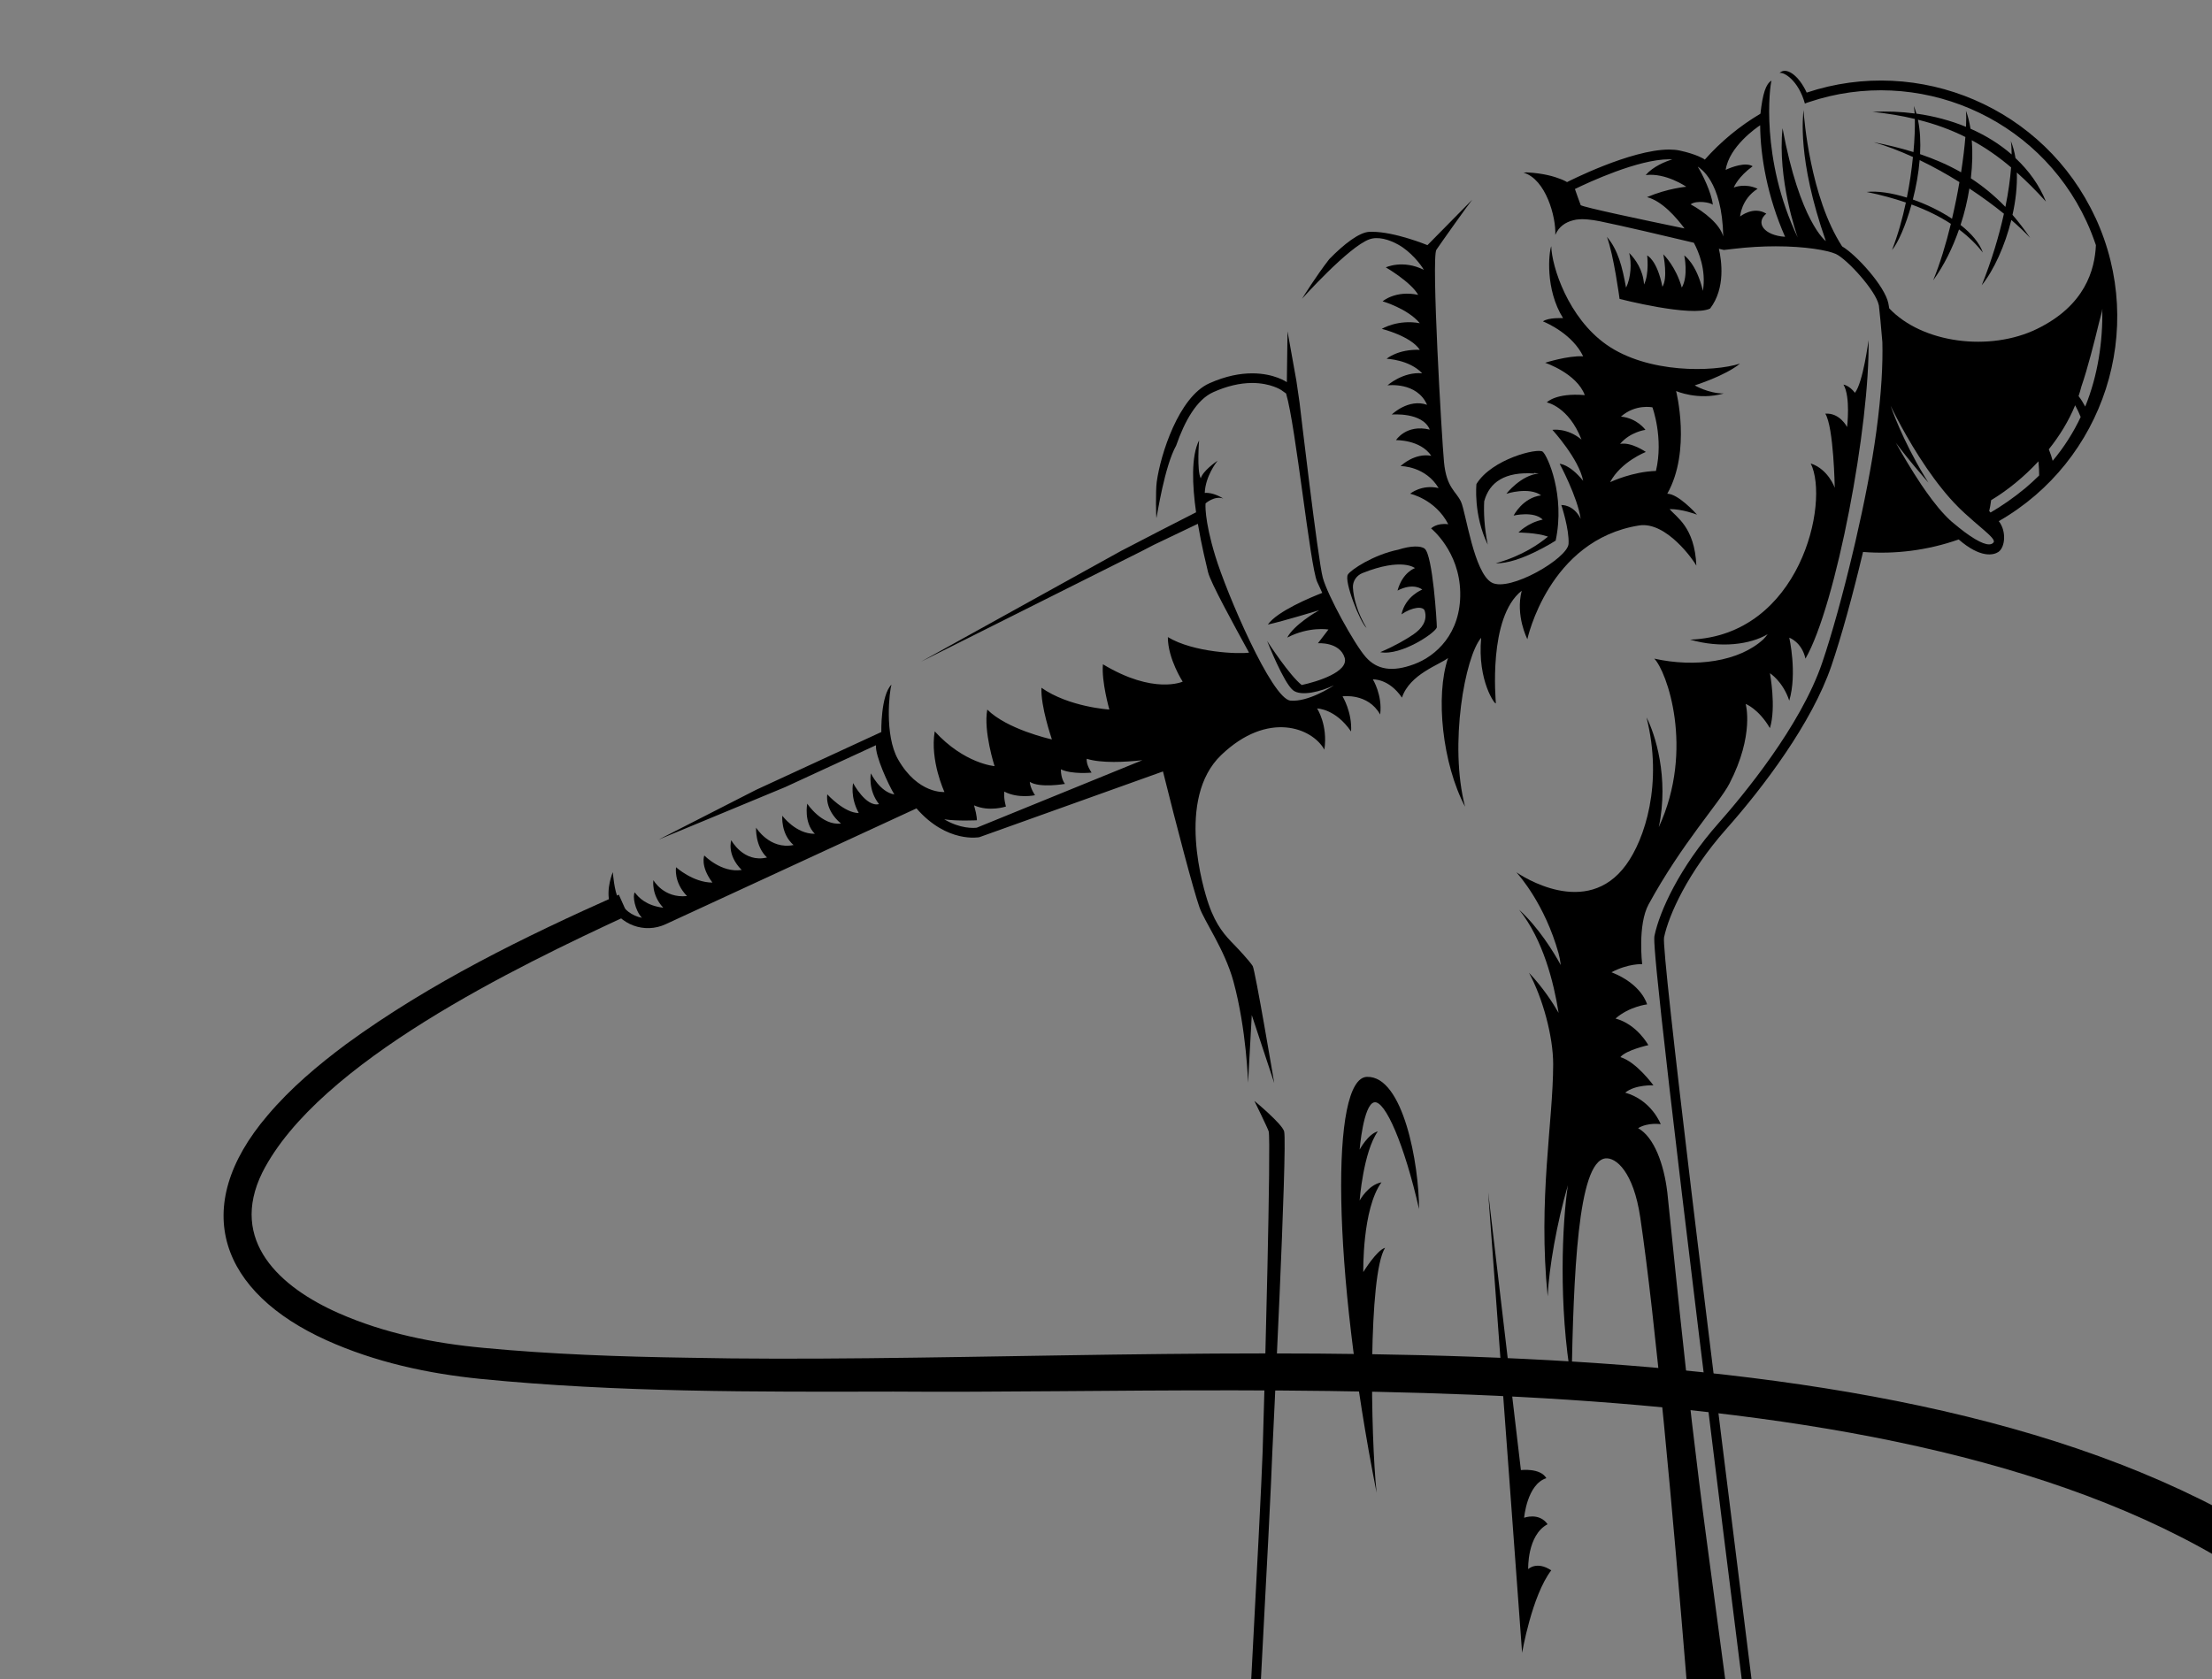 <?xml version="1.0" encoding="UTF-8"?> <svg xmlns="http://www.w3.org/2000/svg" xmlns:xlink="http://www.w3.org/1999/xlink" id="a" viewBox="0 0 1013.08 769.29"><rect x="0" y="0" width="1013.08" height="769.29" fill="#808080" stroke="none"/><defs><style>.e{fill:none;}.f{fill:#fff;}.g{clip-path:url(#b);}.h{clip-path:url(#c);}</style><clipPath id="b"><rect class="e" x="-1957.02" y="14.98" width="1277.19" height="3821.44"></rect></clipPath><clipPath id="c"><rect class="e" x="-256.11" y="14.98" width="1282.19" height="3821.44"></rect></clipPath></defs><g class="g"><g><path class="f" d="M26.42,356.51c5.21-7.8,6.85-16.91,5.77-21.88-.71-3.31-2.25-5.02-4.25-7.21-107.06-117.56-106.95-116.98-107.52-120.59-.23-1.41-.65-2.46-1.82-3.73-.9-.88-8.83-10.22-11.87-13.27-1.41-1.41-2.74-2.58-4.74-2.45-1.47,.09,.07,.58-29.26-33.85-.55-.64-.91-1.82-.83-2.73,.13-1.64,.01-2.99-.33-3.71-.34-.7-2.59-5.51-8.54-17.37-.52-1.04-1.65-1.8-3.56-2.39-.93-.29-1.68-1.05-1.86-1.9-.34-1.58-.95-2.98-.96-3.84,0-.78-.49-1.15-.56-1.43-.07-.28,.2-.66,.24-1.55,.12-2.73-2.48-5.32-2.9-6.71-.04-.13,0,0-.21-.5-.17-.4-.46-2.82-.17-4.29,.34-1.75,.38-3.27,.12-4.51-.33-1.54-5.06-8.02-7.89-12.57-.34-.51-6.99-7.55-7.53-8.03-1.23-1.09-2.86-1.33-5.15-.74-.88,.22-2.03,.01-2.74-.51-.3-.22-.6-.42-.91-.59-1.61-.93-1.22-2.69-2.83-3.06-.64-.14-1.06-.24-1.36-1.04-.34-.92-1.56-1.97-3.51-2.26-.91-.13-1.64-.63-1.81-1.24-.06-.2-.14-.39-.27-.56-1.26-1.79-3.85-1.6-5.74-1.46-1.05,.08-1.75-.4-2.64-1.19-.71-.64-1.21-.51-3.3-2-1.89-1.35-4.97-.32-6.19-.61-.83-.2-1.14,.25-1.62-.19-1.34-1.18-3-.91-4.44-.48-.78,.23-2.02,.35-2.83,.28-3.07-.28-2.36-.27-3.05-.7-3.23-2.01-7.1,.42-8.35,.51-.28,.02-.55,.1-.79,.24-.63,.37-1.53,.41-2.34,.11-2.98-1.11-5.35,1.91-6.84,2.39-.89,.35-.85,.09-2.27-.05-2.84-.28-5.53,2.58-6.94,3.04-.54,.17-.85,.53-1.12,.99-.21,.37-.34,.41-.75,.34-2.55-.44-4.1,.88-6.12,2.83-1.63,1.59-1.44,1.1-1.95,1.61-.24,.24-.45,.55-.68,.78-.98,.98-2.42-.21-5.1,2.46-.93,.93-1.71,2.01-2.32,2.62-.32,.32-.55,.43-.69,.58-.32,.32-.3,.58-2.01,1.36-2.59,1.18-3.51,4.98-4.5,6.08-.19,.21-.32,.45-.4,.72-.21,.74-.85,1.41-1.53,1.79-2.59,1.5-2.8,5.61-3.62,6.93-.41,.65-.27,1.31-.19,1.7,.14,.65-.02,.74-.58,1.02-.58,.29-1.07,.55-1.53,1-2.09,2.09-1.34,6.06-1.83,7.52-.24,.72,.19,.69-.98,2.5-1.45,2.25-.66,5.76-1.03,7.12-.26,.95,.28,1.45,.22,1.89-.04,.31-.52,.7-.93,1.43-1.42,2.5,.15,6.12,.01,7.61-.08,.89,.37,.46-.27,2.71-.73,2.56,.98,5.65,1,7.06,0,.73,.46,.88,.33,2.91-.18,2.75,2.48,5.4,2.89,6.78,.18,.61,.26,.14,.4,1.66,.13,1.45,.33,2.51,2.56,4.94,1.9,2.07,1.95,3.23,2.33,4.67,.63,2.38,2.81,3.38,4.7,5.82,1.09,1.4,1.13,1.91,1.75,3,.43,.76,.59,1.89,.38,2.74-.42,1.72-.06,3.45,.98,4.75,.55,.69,9.06,6.23,17.5,12.34,.63,.46,1.57,1.23,2.16,1.65,4.06,2.84,7.1,.12,9.29,.93,.52,.19,1.32,.6,1.82,.77,.59,.21,1.37,.81,2.03,1.29,1.67,1.2,3.69,.33,6.28,.91,6.37,1.42,6.73,.82,7.08,1.38,.05,.08,.12,.25,.04,.47-.73,1.72,.75,4.3,4.43,4.35,.82,.01,2.04,.22,2.78,.59,13.99,7.02,12.49,6.36,13.41,6.45,.82,.08,1.93,.19,2.96,1.03,12.03,9.75,24.73,20.18,32.31,26.42,2.25,1.85,3.95,3.03,3.79,3.81-.17,.84,.11,2.29,.96,3.41,2.21,2.92,10.56,9.05,14.45,13.33,2.37,2.57,4.86,1.35,6.76,3.07,10.48,9.49,119.96,108.57,120.43,108.98,1.62,1.22,3.72,2.08,5.73,2.34,2.7,.34,4.16,.44,6.84,.04,9.94-1.64,18.53-8.54,24.08-16.87Z"></path><g><path d="M13.54,336.7c-.96-1.77-1.75-3.79-1.93-5.75-.07-.75-.54-1.04-1.24-.75-.94,.4-3.24,1.15-3.73,.18-2.38-4.68-.96-7.9-.46-8.31,.64-.58,1.57-2.28,3.1-2.38,.75-.05,2.25-.04,2.94,.26,1.49,.63,1.87,.58,2.17,1.76,.19,.68,3.12,5.51,3.97,5.79,.98,.38,.78-.77,1.66-.06,1.09,.95,1.44,2.05,1.29,2.74-.32,1.29,4.59,4.11,4.88,5.63,.14,.69-.61,4.34-1.2,5.4-.9,1.6-1.36,2.63-2.46,3.3-.64,.39-1.29-.09-1.51-.81-.53-1.71-1.77-3.77-2.55-5.67-.29-.7-.99-.98-1.7-.72-.39,.14-.79,.27-1.2,.36-.73,.17-1.67-.3-2.03-.96Z"></path><path d="M-.86,320.51c-2.3-4.81-1.04-7.79-.55-8.2,.64-.58,1.77-2.21,3.3-2.27,.75-.03,1.59,.51,2.27,.83,1.46,.67,2.04,2.15,2.32,3.36,.28,1.11-1.2,7.01-6.56,8.11-.74,.15-.47-1.14-.79-1.82Z"></path><path d="M-6.73,314.12c-.74,.15-1.29,.33-1.6-.36-2.18-4.87-.06-8.21,.46-8.62,.67-.58,1.36-2.3,2.91-2.33,.75-.01,1.93,.23,2.61,.56,1.45,.71,3.16,1.77,3.4,2.99,.24,1.09-2.34,6.69-7.78,7.76Z"></path><path d="M-259.09,180.1c-1.05-1.32-1.55-3.17-1.07-5.14,.18-.73,.04-1.75-.34-2.41-.65-1.14-.65-1.58-1.71-2.95-1.88-2.43-4.1-3.43-4.78-5.99-.37-1.39-.41-2.5-2.23-4.48-1.09-1.19-2.39-2.72-2.61-4.53-.09-.75-.11-1.53-.25-1.77-.08-.14-.15-.3-.2-.47-.39-1.29-3.1-4.01-2.91-6.94,.13-2.02-.32-1.96-.33-2.88-.01-1.3-1.75-4.48-.98-7.19,.62-2.19,.16-1.59,.26-2.63,.13-1.39-1.47-5.12,.04-7.79,.37-.66,.86-1.15,.87-1.26,.03-.21-.49-.92-.21-1.96,.35-1.27-.45-4.86,1.09-7.25,1.12-1.73,.65-1.56,.93-2.4,.49-1.47-.44-6.27,2.65-8.27,.63-.41,1.27-.65,1.31-.74,.08-.17-.48-1.24,.21-2.34,.76-1.21,1.01-5.48,3.78-7.08,.65-.38,1.16-.97,1.32-1.52,.09-.33,.26-.64,.5-.9,.93-1.02,1.88-4.93,4.65-6.18,2-.91,1.43-1,2.18-1.51,1.13-.76,2.93-4.23,5.84-4.88,.74-.16,1.54-.22,1.78-.38,.43-.3,.7-.97,1.41-1.35,1.25-.66,3.54-4.16,6.67-4.26,.75-.03,1.39,.15,1.43,.13,.09-.04,.41-.99,1.47-1.34,1.32-.43,4.09-3.36,7.13-3.06,.75,.07,1.49,.28,1.7,.21,.44-.15,.37-.13,.38-.14,1.35-.44,3.92-3.59,7.14-2.39,.71,.26,1.45,.22,1.95-.07,.29-.17,.63-.28,.99-.31,1.14-.08,5.18-2.58,8.62-.44,.67,.42-.06,.37,2.85,.64,.75,.07,1.93-.05,2.66-.26,1.53-.45,3.37-.74,4.87,.58,.18,.16,0,.08,.79,.03,.21-.01,.42,0,.64,.06,1.11,.26,4.29-.78,6.35,.68,2.13,1.52,2.51,1.28,3.34,2.03,.56,.51,1.35,1.15,2.11,1.09,1.99-.14,4.88-.43,6.33,1.64,.15,.22,.26,.46,.33,.7,.11,.41,.69,.8,1.43,.91,2.18,.32,3.48,1.52,3.87,2.55,.25,.66,.6,.65,1.03,.76,1.88,.44,1.5,2.27,2.95,3.11,.29,.17,.6,.37,.95,.62,.61,.44,1.63,.62,2.36,.43,2.01-.51,4.01-.53,5.56,.85,.54,.48,7.29,7.61,7.61,8.13,2.93,4.73,7.59,11.04,7.94,12.72,.28,1.33,.23,2.9-.12,4.69-.27,1.39,.02,3.73,.14,4.02,.23,.53,.18,.39,.23,.55,.38,1.28,3.05,3.96,2.92,6.86-.03,.75-.26,1.37-.25,1.42,.03,.11,.56,.64,.57,1.54,0,.76,.61,2.17,.95,3.75,.16,.74,.83,1.34,1.55,1.56,1.61,.5,3.14,1.24,3.83,2.62,5.76,11.48,8.28,16.84,8.54,17.38,.45,.96,.48,2.57,.37,3.94-.06,.75,.24,1.82,.73,2.4,29.8,34.98,27.62,33.72,29.02,33.68,2.12-.05,3.45,1.09,4.95,2.59,3.09,3.1,10.93,12.35,11.88,13.29,.97,1.05,1.62,2.14,1.89,3.66,.69,3.88-2.5-.08,107.46,120.66,1.59,1.75,3.55,3.67,4.36,7.42,1.03,4.76-.41,14.09-5.84,22.23-5.69,8.53-14.43,15.43-24.4,17.07-2.72,.41-4.26,.3-6.96-.04-2.15-.28-4.33-1.21-5.97-2.45-.04-.03-108.76-98.42-120.44-108.99-1.73-1.57-4.33-.42-6.79-3.1-3.92-4.3-12.2-10.35-14.48-13.36-.94-1.24-1.23-2.82-1.04-3.77,.04-.18-.41-.72-.99-1.2-6.79-5.58-21.37-17.57-34.96-28.59-1.17-.95-2.48-.86-3.3-1-.35-.07,.69,.43-12.99-6.43-.67-.34-1.83-.53-2.59-.54-4.12-.05-5.66-3.05-4.85-4.97,.12-.31-.91,.07-6.79-1.24-2.55-.57-4.62,.34-6.45-.98-.61-.44-1.39-1.04-1.92-1.23-.53-.19-1.32-.59-1.82-.78-1.96-.73-5.19,1.95-9.39-.98-.62-.43-1.56-1.21-2.17-1.66-8.81-6.36-16.96-11.63-17.59-12.42Zm-2.06-11.54c.31,.49,1,.56,1.41,.15,1.69-1.69-5.08-4.29-4.06-6.83,.19-.47-.04-1-.51-1.18-.47-.19-1,.04-1.18,.51-1.4,3.49,3.17,5.53,4.34,7.35Zm-11.93-44.27c-.22-.05-.46-.03-.67,.1-3.26,1.89-.92,6.31-1.13,8.47-.06,.59,.41,.98,.89,1,.75,.03,1-.59,1.08-.3,.16,.54-.47,.03-1.02,.43-3.04,2.22-.25,6.38-.23,8.54,0,.81,.99,1.2,1.56,.63,1.23-1.23-2.28-6.22-.25-7.7,.09-.07,.17-.15,.23-.25,.23-.36,.56,1.35,.64,2.16,.08,.77,1.01,1.09,1.55,.55,.19-.19,.29-.45,.26-.74-.35-3.46-2.78-8.01-1.05-7.68,.28,.05,.59-.03,.81-.25,1.88-1.88,1.75-5.29,3.43-7.09,.58-.62,3.25-.23,3.04-1.67-.07-.52-.73-1.74-1.64-1.43-.89,.3-1.91,.99-2.72,1.85-2.04,2.18-1.72,4.91-3.45,7.11-.02,.03,.08-.55,.32-1.26,.77-2.21,2.22-4.38,2.28-6.93,.01-.5-.39-.92-.89-.93-.5-.01-.92,.39-.93,.89-.03,1.22-.51,2.44-1.03,3.65-.3,.69-.73,.95-1.1,.86Zm13.75,32.2c.29,.53,1.02,.63,1.44,.21,.28-.28,.35-.72,.15-1.08-.88-1.6-2.51-1.72-3.02-2.85-1.03-2.27-.78-7.58-2.77-6.68-.46,.21-.66,.75-.45,1.21,.82,1.82,.67,4.98,1.86,6.77,.81,1.23,2.34,1.62,2.79,2.43Zm9.28,13.19c.65,.25,1.36-.28,1.21-1.01-.14-.74-1.06-.88-1.79-1.1-1.4-.43-2.46-5.08-4.19-7.46-.3-.41-.87-.5-1.27-.2-.41,.3-.5,.86-.2,1.27,1.31,1.8,.98,4.62,3.84,7.33,.67,.75,1.12,.67,2.4,1.17Zm2.87,3.34c.47-.21,.77-.68,.74-1.03-.17-1.91,2.82-2.96,3.43-3.33,.97-.58,.2-2.06-.84-1.6-2.38,1.05-4.51,2.43-4.4,5.02,.03,.74,.6,1.16,1.07,.94Zm-4.07-8.12c-.47,1.09,1.19,1.85,1.67,.72,.77-1.8,3.19-4.88,4.79-6.11,1.81-1.36,3.23-.82,3.96-1.24,.83-.48,.38-1.79-.58-1.67-1.39,.16-2.46,.23-3.64,.91-2.22,1.26-5.26,5.21-6.2,7.4Zm10.82,2.89c.52,.54,1.32,.74,1.73,.47,.42-.27,.36-.94-.17-1.47-1.41-1.39-3.66-4.38-4.82-5.93-.3-.4-.87-.48-1.28-.18-.4,.3-.48,.87-.18,1.28,1.61,2.14,3.15,4.2,4.72,5.83Zm9.5-6.03c2.01,.02,3.86-1.58,2.16-1.72-5.58-.43-7.26,.48-9.95,3.4-.34,.37-.32,.95,.05,1.29,.39,.36,.99,.3,1.29-.05,1.98-2.13,3.21-2.95,6.45-2.92Zm-1.94,2.31c.13,.17,1.62-.9,1.43-1.13-.04-.05-.08-.1-.14-.17-.33-.38-.9-.43-1.28-.1-.38,.33-.43,.9-.1,1.28,.04,.05,.07,.09,.1,.12Zm6.98-9.18c.39,.07,.77-.13,.95-.47,.28-.52-.02-1.23-.65-1.33-5.9-.98-7.64-.16-10.19,1.57-.42,.29-.52,.85-.24,1.27,.29,.43,.87,.52,1.28,.24,2.22-1.5,3.53-2.17,8.85-1.28Zm-.51,4.46c.39-.31,.32-1.04-.16-1.62-.37-.46-.75-.93-1.12-1.41-.31-.4-.88-.47-1.28-.16-.4,.31-.47,.88-.16,1.28,.38,.48,.75,.96,1.13,1.42,.48,.59,1.19,.8,1.59,.49Zm5.73-11.27c1.12,.43,1.78-1.27,.65-1.7-5.88-2.23-6.38-3.27-13.5-1.76-.85,.18-.99,1.34-.18,1.72,.39,.17,.57,.04,1.91-.22,5.19-1.01,6.04,.03,11.12,1.96Zm-.41,6.92c.35-.3,.31-1.05-.14-1.65-.62-.82-1.77-2.44-3.97-5.97-.27-.43-.83-.56-1.26-.29-.43,.27-.56,.83-.29,1.25,.33,.53,2.7,4.32,4.11,6.19,.45,.6,1.2,.77,1.55,.47Zm5.99-21.49c-.16-.48-.68-.73-1.16-.56-.48,.17-.73,.68-.56,1.16,2.71,7.84,3.77,9.4,4.95,10.91,.46,.6,1.13,.81,1.5,.46,.37-.34,.28-1.1-.17-1.71-1.28-1.73-2.23-3.5-4.56-10.26Zm5.86,10.09c.39,.09,1.16-.27,1.7-.79,.1-.09,.19-.19,.29-.28,.54-.52,.37-.89-.38-.88-.44,0-.78-.01-1.07-.03-.75-.05-2.02,.31-1.98,.98,.04,.84,.82,.87,1.44,1Zm.76-16c-.15-.48-.67-.74-1.14-.59-.48,.15-.74,.66-.59,1.14,.63,1.98,2.65,7.81,3.89,11.09,.24,.63,1.04,.8,1.5,.33,.8-.8-.17-1.04-3.66-11.98Zm4.08,8.54c.14,.05,.75,.28,1.36,.51,.71,.27,1.58,.19,1.96-.19,.38-.38,.55-.8,.35-.88-.08-.03-.2-.07-.35-.14-2.36-1.12-2.29-.87-2.69-1.01-.47-.17-1,.07-1.17,.54-.17,.47,.07,1,.54,1.17Zm2.62-14.68c-.07-.5-.53-.84-1.03-.77-.5,.07-.84,.53-.77,1.03,.34,2.36,.76,5.16,1.37,7.95,.44,2,1.81,3.73,2.35,5.45,.02,.08-.05,.16,.71-.63,.39-.41,.48-1.31,.14-1.98-1.08-2.1-1.45-1.77-2.77-11.04Zm4,10.18c1.53,.43,2.52-1.09,1.73-1.37-1.68-.58-2.16-.74-2.62-.36-.38,.32-.43,.9-.1,1.29,.21,.24,.37,.26,.98,.44Zm3.58-14.1c.12-.49-.18-.98-.67-1.1-.49-.12-.98,.18-1.1,.67-1.24,5.03-1.32,5.77,1.09,11.04,.76,1.65,2.08,.18,1.35-1.46-1.8-4.04-1.84-4.42-.67-9.14Zm1.67,8.43c.15,.09,.3,.17,.44,.25,.56,.33,1.89-.99,1.07-1.48-.2-.12-.4-.24-.61-.36-.44-.25-.99-.09-1.24,.35-.25,.44-.09,.99,.35,1.24Zm1.98-7.36c.77,.84,2.09-.23,1.4-1.15-.12-.16-1.26-1.39-1.44-1.59-3.36-3.58-4.98-4-9.44-4.89-.57-.11-1.09,.32-1.09,.9,0,.43,.3,.8,.73,.89,5.28,1.06,5.85,1.46,9.84,5.85Zm11.83-9.74c.43,.62,1.03,.78,1.34,.36s.26-1.27-.17-1.85c-1.61-2.14-3.79-2.56-6.38-3.41-.48-.16-.99,.1-1.15,.58-.16,.48,.11,1,.58,1.15,2.86,.95,4.38,1.13,5.77,3.17Zm-1.52,.24c-.18,.13-.31,.33-.35,.56-.09,.48-.32,1.91-.43,3.02-.08,.75,.33,.88,.8,.29,1.34-1.72,1.24-2,1.43-2.98,.15-.81-.77-1.39-1.44-.9Zm-6.72-1.89c.6-.6,.18-3.05,4.36-10,.26-.43,.12-.99-.31-1.25-.43-.26-.99-.12-1.25,.31-1.87,3.12-3.25,5.78-4.19,9.5-.08,.32-.16,.62-.16,.77-.03,.8,.96,1.27,1.56,.67Zm11.51-5.81c.46-.61,1.44-2.49,3.95-4.31,1.05-.76,.22-1.97-.69-1.69-.86,.26-2.89,2.37-3.78,3.56-1.19,1.59-2.51,3.69-3.25,5.63-.35,.92,.8,1.66,1.49,.97,.34-.34,.36-1.28,2.27-4.16Zm.55,1.55c.26,.17,.48,.29,.68,.4,.94,.54,1.89-.99,.91-1.58-.36-.22-.72-.42-.77-.44-.35-.15-.85-.04-1.1,.35-.26,.4-.17,.98,.27,1.27Zm5.03-7.71c1.12,1.63,1.88-.84,.76-1.86-1.17-1.07-2.76-1.63-4.14-2.19-.37-.15-.83-.04-1.08,.32-.35,.49-.13,1.15,.4,1.37,2.74,1.12,3.48,1.52,4.06,2.36Zm-1.21-4.65c1.18-.13,1-1.94-.2-1.81-1.62,.18-3.89,.25-5.57,.78-.56,.18-2.79,.76-3.45,1.54-.69,.83,.4,1.99,1.27,1.3,.69-.55,1.79-.8,2.72-1.09,1.45-.45,3.63-.53,5.22-.7Zm3.42,2.5c.22-.56,.19-.96-.04-.88-.38,.13-1.05,.28-1.03,1.03,.02,.64,.85,.41,1.07-.15Zm-.14-2.14c.39,.3,.97-.26,1.1-.77,.13-.51-.05-1.51-.62-2-1.14-.97-3.03-1.51-4.46-1.91-1.98-.56-1.83-.72-3.37-1.92-.4-.31-.98-.23-1.28,.16-.31,.4-.23,.97,.16,1.28,1.6,1.24,1.67,1.58,3.99,2.23,5.72,1.61,3.45,2.16,4.48,2.93Zm-81.23,65.84c.33,.43,.97,.47,1.36,.08,1.37-1.37-2.63-2.91-3.41-4.14-1.34-2.15-1.98-5.12-2.36-5.53-.67-.73-1.86-.01-1.53,.92,.65,1.82,1.28,3.87,2.35,5.58,.91,1.43,2.82,2.1,3.59,3.09Zm.81-5.54c.44-.39,1.62-2.66,3.48-3.52,1.62-.75,4.19-.77,5.88-.78,.25,0,.47-.1,.64-.27,.57-.57,.17-1.56-.65-1.56-6.86,.04-7.95,1.17-10.69,4.9-.65,.88,.54,1.95,1.34,1.22Zm11.04,7.88c.35,.4,.96,.42,1.33,.04,.34-.34,.36-.88,.04-1.24-1.49-1.71-4.33-5.93-5.93-8.29-.28-.42-.85-.53-1.27-.24-.42,.28-.53,.85-.24,1.27,1.44,2.13,4.51,6.68,6.06,8.46Zm5.45-20.71c-1.65-3.45-1.53-9-3.52-8.17-.46,.2-.68,.73-.49,1.19,1.12,2.67,1.14,5.54,2.48,7.96,.78,1.42,2.54,2.66,3.23,3.68,.32,.47,.99,.54,1.4,.14,1.24-1.24-2.3-3.12-3.1-4.79Zm53.12-39.22c.46,.8,1.74,.49,1.69-.5,0-.06,.02-.18-.11-.41-1.08-1.88-1.96-3.9-3.81-5.28-1.71-1.25-3.79-1.72-5.55-2.34-.34-.12-.76-.02-1.01,.29-.41,.5-.17,1.22,.4,1.43,1.77,.62,3.65,1.05,5.07,2.09,1.49,1.11,2.35,3.04,3.32,4.73Zm-5.13-12.25c.77-.77-.24-2.01-1.15-1.4-1.53,1.04-4.1,2.51-5.37,4.08-1.45,1.79-1.19,2.99-3.19,5.27-.77,.88,.5,2.07,1.33,1.25,1.83-1.83,2.17-4,3.28-5.37,1.28-1.58,4.68-3.4,5.11-3.83Zm4.57,2.27c.85,.92,2.17-.35,1.35-1.22-3.42-3.67-4.31-4.29-8.85-6.04-.47-.18-1,.06-1.18,.52-.18,.47,.06,1,.52,1.18,4.4,1.68,5.08,2.26,8.15,5.56Zm-14.61-1.82c1.54,1.65,1.66,1.94,2.11,2.03,.87,.18,1.46-.88,.84-1.53-1.46-1.5-2.74-3.25-4.71-4.29-1.83-.93-3.82-.94-5.7-1.15-.99-.11-1.4,1.23-.54,1.7,.58,.32,3.45,.08,5.39,1.06,.99,.53,1.84,1.35,2.61,2.18Zm-4.14,7.05c-1.12-.42-1.79,1.27-.64,1.71,5.27,1.99,5.28,2.59,9.27,6.43,.31,.3,.79,.33,1.14,.1,.49-.32,.55-1.01,.13-1.42-4.01-3.86-4.23-4.68-9.89-6.82Zm.96-7.15c.28-.42,.17-.98-.25-1.26-.42-.28-.99-.16-1.26,.25-1.46,2.18-2.8,4.37-3.82,6.81-.26,.61-1.29,3.15-1.17,3.79,.13,.66,1,1,1.54,.46,.59-.59,.12-2.78,4.97-10.05Zm-57.06,35.92c-.46,.88,.62,1.76,1.39,1.13,1.43-1.17,3.61-2.48,5.42-2.95,2.67-.65,4.89,.86,5.67,.08,.52-.52,.24-1.41-.49-1.54-1.45-.25-2.73-.58-4.15-.52-3.2,.14-7.53,3.21-7.84,3.81Zm-1.78-7.61c-.5,.05-.87,.5-.81,1,.29,2.81-.6,5.92,.03,8.93,.67,3.19,.64,1.68,1.73,4.49,.44,1.13,2.13,.46,1.7-.66-1.15-2.96-1.06-1.42-1.64-4.2-.79-3.76,1.25-9.78-1-9.55Zm13.02,19.53c.28,.55,1.02,.66,1.46,.23,1.33-1.33-2.39-3.14-3.05-4.3-.87-1.55-.89-5.62-1.58-8.26-.13-.49-.63-.78-1.11-.65-.49,.13-.78,.63-.65,1.11,.72,2.74,.48,5.5,1.58,8.34,.61,1.57,2.86,2.55,3.36,3.52Zm36.68-27.09c-1.93-1.54-2.87-2.78-5.35-3.73-1.95-.74-3.97-.77-6.03-.83-.65-.02-.98,.51-.93,1.01,.13,1.29,3.37,.49,6.16,1.47,3.58,1.26,4.97,4.69,6.22,3.44,.39-.39,.35-1.02-.08-1.36Zm-4.93-5.19c.58-.58-.06-2.34,1.38-7.74,.84-3.12,1.55-3.53,.87-4.19-.46-.45-1.25-.29-1.49,.32-1.3,3.28-2.13,6.95-2.32,10.93-.04,.83,.97,1.27,1.55,.69Zm-8.53-6.12c.11-.49-.2-.98-.69-1.09-.49-.11-.98,.2-1.09,.69-.74,3.32-1.6,7.29-1.22,10.86,.08,.77,1.01,1.08,1.55,.55,.81-.81-.79-.95,1.45-11.01Zm3.93,14.75c-2-1.3-3.07-2.14-5.56-2.69-2.22-.48-6.03-.33-8.32,.32-.48,.14-.76,.64-.63,1.13,.14,.48,.64,.76,1.13,.63,2.02-.57,5.48-.71,7.42-.3,3.97,.88,5,3.42,6.1,2.32,.41-.41,.34-1.09-.15-1.41Zm-14.99-7.19c.01-.5-.38-.92-.89-.93-.5-.01-.92,.39-.93,.89-.06,2.31-.58,4.26-.45,6.68,.12,1.98,1.36,4.52,1.45,6.19,.04,.79,1,1.14,1.55,.59,.94-.94-1.06-4.81-1.19-6.89-.12-2.19,.39-4.19,.45-6.53Zm-3.97,6.9c1.12,.42,1.77-1.28,.64-1.71-1.73-.65-3.2-1.51-5.26-1.49-1.99,.03-5.28,1.28-7,2.17-.46,.24-.61,.8-.39,1.23,.22,.42,.76,.63,1.23,.39,1.64-.84,4.35-1.83,5.87-1.95,1.8-.12,3.06,.66,4.92,1.36Zm-5.71,.9c.37,5.15-1.35,7.28,2.42,14.31,.29,.54,1.02,.64,1.45,.21,.97-.97-.98-2.1-1.84-6.03-.74-3.4,.4-8.44-.52-9.24-.61-.53-1.56-.05-1.51,.75Zm-6.86,6.19c.58-.84-.87-3.75-.93-6.04-.02-.96,.88-2.64,1.26-3.94,.21-.72,.18-1.63,.25-2,.05-.24,.08-.47,.09-.66,.03-.5-.35-.94-.85-.97-.5-.03-.94,.35-.97,.85-.09,1.49-1.63,4.94-1.6,6.75,.07,1.98,.59,3.05,.98,4.97,.13,.66,.09,.85,.32,1.12,.36,.41,1.08,.44,1.45-.09Zm-5.09-12.55c7.35-4.2,6.3-1.84,10.22-2.39,1.21-.17,.92-1.97-.25-1.8-1.72,.24-3.13-.52-5.18,0-2.06,.53-3.84,1.56-5.69,2.61-1.06,.6-.13,2.17,.9,1.58Zm12.38,.95c.04,.79,1,1.16,1.55,.6,.17-.17,.28-.42,.27-.69-.13-2.83-1.22-2.87-1-5.2,.25-2.55,2.91-6.02,.95-6.41-.49-.1-.97,.22-1.07,.71-.4,2.01-1.47,3.23-1.69,5.52-.28,2.94,.88,2.98,.99,5.46Zm3.19-5.55c-.49,.11-.79,.6-.68,1.09,.11,.49,.6,.79,1.09,.68,1.59-.37,3.41-1.17,4.84-1.11,2.51,.13,4.8,1.43,7.3,2.37,1.13,.43,1.77-1.28,.65-1.7-2.5-.95-4.97-2.35-7.86-2.49-1.84-.08-3.78,.8-5.34,1.16Zm5.83-3.12c.18-.18,.28-.42,.27-.69-.2-4.13,.36-4.34,2.47-7.37,.29-.41,.19-.98-.23-1.27s-.98-.19-1.27,.23c-2.08,2.99-3.03,3.61-2.79,8.49,.04,.8,1,1.15,1.55,.6Zm2.17-5.39c-1.23,.19-.93,1.99,.25,1.81,2.44-.38,6.17-.87,8.56-.33,2.5,.6,4.9,2.5,5.65,2.77,.67,.24,1.3-.3,1.21-.96-.08-.59-.55-.73-1.29-1.17-4.26-2.56-6.07-3.41-14.4-2.11Zm10.44-1.57c.37-.37,.82-2.55,4.35-7.99,.43-.67,.49-.73,.54-.85,.41-1.01-1-1.75-1.61-.84-1.51,2.29-3.85,6.12-4.78,8.72-.33,.92,.81,1.64,1.5,.96Zm9.31-2.94c-2.04-.58-4.24-.54-6.23-.65-.5-.03-.93,.36-.96,.86-.03,.5,.36,.93,.86,.96,6.69,.36,6.52,.3,11.27,3.98,.23,.18,.52,.23,.78,.16,.73-.18,.95-1.13,.34-1.6-1.99-1.54-3.59-3.01-6.06-3.71Zm.98,9.16c-.5-.07-.96,.28-1.03,.78-.07,.51,.29,.96,.78,1.03,5.01,.66,5.01,.89,9.24,4.52,.92,.79,2.11-.58,1.15-1.41-4.37-3.76-4.75-4.19-10.14-4.91Zm4.63,4.64c-.5-.06-.96,.29-1.02,.79-.62,4.88-.97,7.6-.33,11.48,.12,.74,1.03,1.01,1.54,.5,.6-.6-.01-1.09-.06-3.97-.03-2.54,.34-5.33,.66-7.79,.06-.5-.29-.96-.79-1.02Zm-5.68,12.78c-.57-.11-1.09,.34-1.08,.91,0,.42,.31,.8,.74,.88,5,.94,5.55,.73,10.17,4.94,.89,.8,2.12-.54,1.23-1.35-4.96-4.5-5.84-4.39-11.06-5.38Zm-1.9-5.96c0-.5-.41-.91-.91-.91s-.91,.41-.91,.91c0,3.8-2.36,1.92,.63,12.61,.19,.68,1.04,.88,1.52,.4s.22-.94-.01-1.78c-2.46-8.98-.32-7.21-.32-11.23Zm-9.23,4.01c-.06-.5-.52-.85-1.02-.79-.5,.06-.85,.52-.79,1.02,.53,4.12,1.47,10.77,2.87,14.75,.4,1.14,2.12,.53,1.72-.6-1.32-3.76-2.27-10.42-2.78-14.38Zm-2.57,10.21c1.02,.09,1.39-1.36,.42-1.75-7.02-2.85-7.37-3.36-14.61-1.51-.49,.13-.78,.62-.66,1.11,.12,.49,.62,.78,1.11,.66,4.79-1.23,6.18-1.48,9.9-.06,1.99,.76,3.45,1.52,3.84,1.55Zm-6.86-.63c-.49,.12-.79,.61-.67,1.1,1.9,7.95,2.92,9.68,4.85,13.04,.29,.5,1,.62,1.43,.19,.28-.28,.35-.73,.15-1.1-1.91-3.33-2.84-4.98-4.66-12.56-.12-.49-.61-.79-1.1-.67Zm-1.26,8.36c1.12,.45,1.8-1.24,.68-1.69-1.86-.75-3.85-1.69-5.93-1.66-2.48,.06-7.07,1.99-7.46,2.45-.64,.76,.23,1.84,1.11,1.4,1.56-.79,4.66-1.98,6.38-2.03,1.75-.03,3.58,.87,5.21,1.52Zm-5.15,6.71c-4.64-.79-6.15-.04-9.81,2.37-.42,.28-.54,.84-.26,1.26,.28,.42,.84,.54,1.26,.26,3.37-2.22,4.39-2.79,8.5-2.09,1.17,.2,1.5-1.59,.3-1.8Zm-16.13-3.56c-.46,.21-.67,.74-.46,1.2,3.43,7.69,4.23,8.35,5.56,10.12,.33,.44,.98,.49,1.37,.09,.32-.32,.36-.83,.08-1.19-.48-.63-.66-.83-1.11-1.46-1.32-1.83-3.39-6.39-4.24-8.29-.2-.46-.74-.67-1.2-.46Zm13.48,7.29c-.44,.24-.6,.8-.36,1.24,1.55,2.81,3.24,5.61,5.07,8.37,.3,.46,.98,.56,1.4,.14,.91-.91-.27-1.04-4.88-9.39-.24-.44-.8-.6-1.24-.36Zm-13.77-8.23c1.43-.69,1.55-.45,3.41-.46,.25,0,.48-.1,.64-.27,.57-.57,.16-1.56-.65-1.56-1.77,.01-2.42-.28-4.33,.72-1.72,.89-2.89,2.42-4.04,3.96-.3,.4-.22,.97,.18,1.28,.36,.27,.94,.25,1.28-.18,2.24-3,3.04-3.21,3.51-3.48Zm-7.07-1.99c-.1-.49-.57-.82-1.07-.72-.49,.1-.82,.57-.72,1.07,1.02,5.24,1.56,7.46,3.76,11.41,.3,.53,1.02,.63,1.44,.2,.28-.28,.35-.72,.15-1.09-2.05-3.68-2.54-5.57-3.57-10.87Zm-4.72,1.79c.38-.38,1.63-3.13,3.67-4.87,1.1-.92,1.27-.84,2.87-1.02,1.13-.13,1.01-1.84-.13-1.81-.1,0,.11-.03-.57,.05-1.48,.17-2.03,.3-3.33,1.38-1.69,1.44-2.81,3.28-3.93,5.16-.55,.92,.67,1.87,1.43,1.11Zm2.08-8.35c.71,.24,1.37-.42,1.16-1.12-.48-1.6-1.21-3.11-1.2-4.63,.01-1.91,2.01-6.28-.1-6.18-.5,.02-.89,.45-.87,.95,.07,1.55-.84,3.34-.85,5.22-.01,1.87,.79,3.56,1.28,5.17,.08,.27,.28,.5,.59,.6Zm2.15-9.16c-.7,.84,.41,1.98,1.27,1.3,.35-.27,1.67-2.2,3.14-2.83,1.17-.51,2.48-.55,3.76-.5,1.21,.05,1.27-1.77,.07-1.82-4.29-.17-5.82,.96-8.23,3.85Zm4.72-4.92c.86-.86-.44-2.83-.36-3.61,.18-1.65,2.08-5.21,1.94-6.15-.15-1.01-1.58-1.03-1.79-.06-.41,1.88-1.72,3.86-1.96,6.01-.14,1.29,.69,2.34,.62,3.08-.08,.85,.95,1.33,1.55,.73Zm-2.65-9.3c.23,.01,.47-.06,.66-.23,4.1-3.69,4.54-3.68,8.81-3.99,1.2-.09,1.09-2.02-.14-1.91-4.26,.37-5.74,.76-8.85,3.57-.13,.11-.02,.06-.6,.58-.43,.38-.72,.56-.74,1.02-.02,.4,.47,.94,.87,.96Zm9.98-1.09c-.09,.86,.95,1.34,1.55,.74,.71-.71-.4-1.51,2.47-8.77,.18-.47-.04-1-.51-1.18-.47-.18-1,.04-1.18,.51-1.22,3.09-2,5.45-2.32,8.7Zm4.25-6.3c-.46,.21-.66,.75-.45,1.21,.21,.46,.75,.66,1.21,.45,.81-.37,1.64-.77,2.48-1.11,3.55-1.44,4.48-.7,5.77-.26,.76,.26,1.48-.54,1.1-1.28-.1-.2-.28-.37-.52-.45-1.27-.43-2.58-1.21-5.87-.13-1.2,.39-2.47,1-3.72,1.57Zm7.38-3.87c.41-.41,.17-.93,.75-2.29,.69-1.6,1.68-3.16,2.62-4.66,.58-.93-.68-1.9-1.43-1.11-.14,.15-1.97,3-2.82,4.97-.32,.74-.52,1.48-.65,2.29-.15,.88,.92,1.42,1.54,.79Zm4.04-4.27c-.77,.13-1.05,1.16-.37,1.64,.2,.14,.44,.2,.68,.15,1.4-.24,3.23-.19,4.63-.2,1.87,0,3.49,.38,5.23,.89,.72,.21,1.44,0,1.59-.47,.15-.48-.32-1.05-1.04-1.27-1.91-.56-3.67-.98-5.79-.98-1.56,.01-3.4-.04-4.94,.23Zm6.45-1.55c.45-.45,.36-1.77,1.4-3.39,1.84-2.79,3.97-3.41,4.39-3.83,.74-.74-.15-1.94-1.07-1.45-3.94,2.11-5.41,4.53-6.24,7.8-.23,.9,.88,1.52,1.53,.87Zm4.7-5.16c-.5,.06-.86,.51-.8,1.01,.06,.5,.51,.86,1.01,.8,8.16-.93,9.11-.43,13.8,1.93,.36,.18,.78,.1,1.05-.17,.44-.44,.32-1.18-.24-1.46-4.92-2.47-6.28-3.1-14.82-2.11Zm13.55,7.16c-.61,.94,.63,1.92,1.4,1.16,.28-.28,1.47-2.64,5-5.28,1.37-1.02,2.34-1.51,2.55-1.72,.75-.75-.2-1.98-1.11-1.42-3.26,1.96-5.88,4.25-7.84,7.27Zm3.49-8.86c5.9,.66,7.97,1.3,10.05,3.06,.64,.54,1.62,0,1.48-.85-.07-.39-.31-.56-.6-.79-2.67-2.17-6.07-2.72-10.73-3.24-.25-.03-.49,.05-.67,.19-.63,.51-.33,1.53,.47,1.62Zm9.44,5.35c-.39,.32-.44,.9-.12,1.28,1.48,1.79,2.14-3.46,11.06-2.55,.28,.03,.55-.08,.74-.26,.54-.54,.22-1.47-.55-1.55-4.69-.48-7.91,.41-11.13,3.08Zm1.52-4.84c1.09-.36,3.31-1.66,4.21-1.85,.94-.2,4.13-.12,5.22-.19,.23-.02,.43-.11,.58-.26,.59-.59,.13-1.61-.71-1.55-1.16,.08-4.26-.03-5.46,.22-1.24,.26-3.42,1.57-4.41,1.9-.48,.16-.74,.67-.58,1.15,.16,.48,.67,.74,1.15,.58Zm11.64-.43c-1.89-.87-4.09-.47-5.1-1.15-.42-.28-.98-.17-1.26,.25-.28,.42-.17,.98,.25,1.26,.87,.58,1.93,.69,2.96,.79,2.3,.23,3.26,.56,4.49,2.5,.16,.25,.33,.51,.51,.76,.33,.45,.98,.5,1.38,.11,.31-.31,.36-.81,.09-1.18-.75-1.03-1.24-2.39-3.32-3.34Zm4.64,4.8c-1.65,.23-1.67,1.33-3.43,1.28-.25,0-.48,.09-.65,.25-.29,.27-.31,1-.04,1.29,.16,.17,.39,.28,.64,.28,2.3,.06,2.87-1.18,3.73-1.3,1.24-.17,3.13,1.05,3.92,.26,.56-.56,.19-1.52-.61-1.55-1.13-.05-2.06-.72-3.56-.51Zm-17.35,19.13c.52-1.1-1.13-1.86-1.65-.78-2.21,4.66-1.37,6.13-.17,10.68,.06,.25,.22,.46,.49,.59,.73,.34,1.46-.32,1.27-1.05-1.12-4.26-1.92-5.27,.06-9.43Zm1.47,4.54c-.36-.22-.76-.16-1.04,.06-.46,.36-.49,1.49,.14,1.87,3.7,2.2,4.55,2.01,10.17,7.31,.36,.34,.92,.33,1.27-.02,.36-.36,.36-.95-.02-1.31-3.42-3.23-5.12-4.6-10.52-7.91Zm3.93,6.79c-.13,.41,.17,5.14,.59,8.27,.17,1.24,1.73,.49,1.8-.3,.05-.56-.45-1.8-.61-7.72-.03-1.02-1.47-1.23-1.78-.25Zm-16.05,16.08c.97,.19,1.51-1.1,.68-1.65-4.97-3.31-5.88-4.27-11.96-4.27-.37,0-.74,.24-.87,.64-.19,.62,.28,1.18,.87,1.18,1.81,0,3.65,.01,5.35,.63,2.65,.99,5.33,3.35,5.93,3.47Zm-4.62,5.19c.45-.45,.31-1.21-.27-1.47-2.33-1.06-4.74-2.36-7.35-2.98-2.41-.57-4.68,.11-6.95,.52-.5,.09-.82,.56-.73,1.06,.09,.5,.56,.82,1.06,.73,4.04-.74,4.89-1.28,8.88,.35,3.97,1.62,4.62,2.56,5.37,1.8Zm-6.19,6.39c-3.75-1.56-6.23-3.13-10.3-2.68-.4,.04-2.29,.3-2.57,.43-.94,.43-.57,1.92,.62,1.71,1.44-.25,2.91-.52,4.37-.35,3.01,.38,6.76,2.58,7.45,2.64,1.02,.09,1.4-1.35,.43-1.75Zm2.16,7.21c-.35,0-.71,.03-1.15,.06-.5,.04-.88,.47-.84,.97,.04,.5,.47,.88,.97,.84,.13,0,0,.13,1.16-.93,.56-.51,.49-.96-.14-.94Zm-6.92-5.48c-.26-.43-.82-.58-1.25-.32-.44,.26-.58,.82-.32,1.25,1.3,2.2,3.04,4.98,4.7,7.19,.45,.6,1.14,.81,1.52,.47s.3-1.08-.15-1.69c-1.57-2.12-3.26-4.83-4.49-6.91Zm-34.61,3.4c2.49-1.75,4.17-.94,4.77-1.79,.45-.63-.08-1.56-.9-1.42-1.79,.3-3.51,.55-4.91,1.72-3.58,2.53-3.68,5.49-4.42,6.9-.48,.92,.71,1.8,1.45,1.07,.9-.9,.61-4.07,4.01-6.48Zm-10.36,4.86c.32-.32,.29-.63,.37-2.19,.08-1.59,.12-2.46,1.07-4.15,1-1.76,2.85-2.62,3.12-2.89,.76-.75-.2-1.98-1.12-1.42-1.13,.69-2.54,1.69-3.48,3.24-1.58,2.61-1.29,4.11-1.52,6.69-.07,.85,.95,1.32,1.55,.72Zm-.28-9.08c.79-.79-.36-1.32-1.13-5.92-.44-2.64,.61-6.99,.58-9.88,0-.5-.42-.91-.92-.9-.5,0-.91,.42-.9,.92,.03,2.87-1.07,7.09-.56,10.16,.34,2.04,.76,3.43,1.42,5.29,.23,.63,1.03,.81,1.5,.34Zm8.87-54.9c-3.74-.44-4.52,4.5-5.98,6.1-.79,.87,.49,2.09,1.32,1.26,1.58-1.58,2.26-5.81,4.45-5.55,.5,.06,.95-.3,1.01-.8,.06-.5-.3-.95-.8-1.01Zm7.86-5.9c-3.52-1.31-5.45,3.29-7.25,4.52-.42,.28-.53,.85-.24,1.27,.28,.42,.85,.53,1.27,.24,2.02-1.36,3.57-5.07,5.59-4.32,1.12,.42,1.77-1.29,.64-1.71Zm9.34-5.75c-3.37-1.68-5.78,2.71-7.69,3.73-.44,.24-.61,.79-.38,1.23,.24,.44,.79,.61,1.23,.38,2.17-1.16,4.07-4.67,6.02-3.7,1.08,.54,1.89-1.09,.81-1.63Zm47.22-5.43c-.03-.1-.07-.2-.14-.29-1.43-2.02-4.73-.65-6.43-1.05-1.25-.29-.9,1.42-2.27,1.32-1.04-.08-1.51,.01-3.4,.22-.75,.08-.77-.03-.05-.26,1.1-.36,2.08-.67,2.51-.29,.36,.32,.91,.3,1.24-.04,.38-.38,.35-.99-.04-1.33-1.86-1.63-4.75,.47-6.5,.48-.48,0-.8,.33-.88,.72-.15,.67,.27,1.03-.03,1.05-.48,.02-.32-1.2-1.29-1.27-2.05-.15-3.59,1.3-4.36,1.04-.14-.05-.3-.06-.46-.03-1.68,.33-4.07-.27-2.45-.82,1.62-.55,3.45-1.28,4.82-.43,.37,.23,.83,.16,1.12-.13,.42-.42,.33-1.11-.16-1.42-2.82-1.76-6.3,.54-7.81,.64-.5,.03-.88,.47-.85,.97,.06,.86,.83,.35-.88,.55-.43,.05-.45-.42-.78-.66-3-2.22-5.27,1.2-7.25,1.85-.22,.07-.39,.21-.5,.39-.31,.52,.02,.91-.31,.45-.05-.07-.11-.13-.18-.19-3.02-2.24-6.16,1.66-8.22,2.33-.48,.16-.74,.67-.58,1.15,.16,.48,.67,.74,1.15,.58,2.47-.8,4.54-3.79,6.62-2.57,.03,.02-.31,.35-.76,.75-.85,.76-1.15-.61-2.11-.17-1.54,.7-1.93,1.24-2.26,1.83-.16,.28-.29,.51-1.61,.99-.47,.17-.72,.69-.55,1.17,.2,.54,.88-.28-4.06,2.31-.03,.01-.05,.03-.07,.04-.04,.03,.18-.63-.35-1.03-.31-.23-.75-.28-1.12,0-3.3,2.62-3.66,3.66-4.05,3.82-2.35,.95-3.49,1.75-5.46,3.47-.38,.32-.42,.91-.09,1.29,.04,.04,.14-.08-.57,.75-.63,.73-1.54-.32-2.2,.5-.27,.33-2.21,2.8-2.27,3.32-.07,.62-.36,.74-.75,1.08-.28,.25-.36,.61-.28,.92,.15,.54,.59,.78,.44,.92-.08,.08-.03-.03-.28-.19-.36-.24-.89-.23-1.29,.31-.52,.7-1.52,2.26-1.85,2.04-.17-.11,.03-.6-.24-1.12-.15-.3-.47-.52-.86-.5-3.76,.21-3.67,5.22-4.82,7.05-.24,.38-.17,.76,.05,1.03,.38,.48,.99,.5,1.08,.69s-.05,.7-.38,1.2c-.65,.98-.91-.11-1.75,.15-3.6,1.09-2.34,5.93-3.03,7.99-.31,.91,.83,1.61,1.51,.93,.51-.51,.56-2.53,.59-3.25,.09-2.19,.24-3.55,1.46-3.92,.14-.04,0-.07-.46,1.21-.77,2.17-.48,4.01-1.02,5.95-.11,.41,.06,.77,.34,.97,.49,.36,1.02,.17,1.02,.34-.01,.29-.55,.02-1,.32-.53,.36-.98,.7-1.36,1.03-1.15,1-.77-.11,.13-.44,.47-.17,.72-.7,.54-1.17-.17-.47-.7-.72-1.17-.54-3.53,1.29-2.01,6.05-2.58,8.14-.06,.23-.04,.45,.05,.63,.43,.87,1.31,1.57,2,.89,.5-.5,.6-2.13,.62-2.76,.04-1.16,.07-2.11,1.69-3.46,.58-.48,1.14-.24,1.21,.46,.09,.97,.12,1.06,.24,1.25,.52,.8,1.76,.35,1.66-.58-.36-3.65-.55-4.51,1.49-10.13,.24-.67,.46-.99,.22-1.45-.2-.38-.29-.98,.17-1.58,1.68-2.18,2.86-1.8,2.69-.65-.09,.6-.19,1.19-.37,1.81-.25,.89,.95,1.04-.31,1.92-.84,.58-1.78,1.28-2.4,1.75-.79,.62-.16,1.85,.78,1.61,.38-.1,.61-.49,3.3-2.29,.09-.06,.15-.1,.21-.14,1.57-1.02,2.67-.8,3.14-1.28,.66-.66,.02-1.77-.88-1.52-.42,.11-.78,.2-1.11,.3-.61,.18-.83-.17-.71-.92,.59-3.55,.37-3.72,2.95-8.81,.13-.26,.13-.56,0-.81-.2-.42-.22-.94,.34-1.45,.51-.47,1.07-.9,1.59-1.11,.86-.35,1.78-.34,2.06-.47,.8-.39,.57-1.56-.2-1.71-.38-.07-.69-.62-.26-1.25,1.26-1.82,1.81-.82,2.49-1.42,1.07-.96-.29,.71-2.01,5.06-.36,.91,.8,1.68,1.49,.98,.28-.28,.19-.51,1.6-3.47,.67-1.4,.71-.08,1.65-.23,.62-.1,3.2-2.31,6.1-3.18,1.95-.58,2.74,.04,3.38-.28,.79-.4,.57-1.6-.31-1.71-3.81-.46-6.22,1.24-9.8,3.5-.14,.09-.31,.42,.48-1.05,.44-.82-.77-1.34,.39-2.18,1.39-1,2.55-1.34,4.9-1.74,1.18-.2,.89-2-.3-1.8-.4,.07-.79,.14-1.18,.22-.65,.13-.93-.3-.45-.88,.59-.71,1.42-1.45,2.13-2.05,1.1-.94,1.12,.9,2.3,.29,.68-.36,3.05-1.55,2.94-1.44-.01,.01-.03,.03-.04,.04-1.5,1.86-2.51,2.09-4.28,5.41-.54,1,.91,1.89,1.54,.96,.48-.71,.59-1.43,2.2-3.13,1.04-1.1,.99,.67,2.16,.17,1.51-.64,3.1-1.35,4.71-1.64,2.59-.45,3.44,.35,4.08-.3,.54-.54,.21-1.47-.55-1.55-3.17-.33-4.86,.1-7.7,1.27-.7,.29-1.14,.41-1,.25,.09-.1,.18-.2,.25-.29,.8-.99-.93-1.47,.49-2,1.35-.5,4.61-1.34,5.48-.32,.17,.2,.42,.32,.71,.32,.58-.03,.63-.3,1.8-1.46,.53-.53,1.07-.58,1.42-.39,.2,.12,.45,.15,.7,.08,2.61-.74,5.27-1.73,7.88-1.9,2.55-.15,4.91,.7,7.42,1.41,.58,.17,.85-.3,.7-.04-.32,.52-.41,.57-.63,.76-.88,.75,.18,2.12,1.15,1.4,.94-.69,1.14-1.67,1.69-2.07,1.65-1.21,8.41-2.19,9.22-2.99,.71-.71-.09-1.88-1.01-1.48-2.08,.91-7.97,1.65-9.59,3.26-.44,.43-.33-.39-1.03-.59-1.12-.32-2.23-.66-3.34-.94-.73-.18-.83-.63-.23-1.09,.57-.44,1.23-.95,1.92-1.35,.65-.38,1.18-.25,1.38,.04,.12,.18,.29,.31,.51,.37,1.51,.42,6.41-.3,7.88-.41,1.05-.08,1.96,.12,3.15,.23,1.19,.11,1.89,1.05,3.07,1.86,1.28,.88,2.81,1.1,4.04,1.56,1.12,.43,1.78-1.27,.65-1.7-.62-.23-1.28-.41-1.92-.61-.72-.22-.69-.68,.04-.84,.9-.2,1.84-.28,2.39,.2,.36,.32,.91,.3,1.24-.04,.38-.38,.35-.99-.04-1.33-1.08-.95-2.49-.78-2.58-1.12Zm3.57,2.46c-.49-.12-.98,.19-1.1,.68-.57,2.41,5.96,.3,6.79,1.47,.33,.46,.99,.52,1.39,.12,.31-.31,.36-.8,.1-1.17-1.44-2.04-5.4-.68-7.19-1.1Zm7.23,2.96c-.49-.12-.98,.19-1.1,.68-.12,.49,.19,.98,.68,1.1,1.88,.44,3.52,.04,4.25,1.08,.32,.46,.99,.52,1.39,.12,.31-.31,.36-.8,.1-1.17-1.33-1.88-3.55-1.38-5.32-1.8Zm7.42,3.61c-1.45-.34-2.81-.67-4.2,.02-.45,.23-.63,.77-.41,1.22,.23,.45,.77,.63,1.22,.41,.39-.2,.84-.24,1.3-.2,1.38,.11,.42,1.26,1.31,1.8,2.33,1.42,2.54,.76,6.12,4.54,.2,.21,.49,.3,.76,.27,.46-.05,.24-.86-.26-1.43-1.15-1.29-1.83-2.8-3.09-3.56-1.75-1.07-1.84-.48-2.06-2.28-.04-.36-.29-.69-.7-.78Zm7.68,9.16c-.08-.52-1.13-.55-.97,.22,.16,.74,1.05,.29,.97-.22Zm18.96,25.03c-.03-.11-.08-.2-.15-.29-.11-.14-.42,.27-.66,.86-.24,.59-.16,1.6,.25,2.24,1.04,1.62,2.16,3.18,1.26,4.34-.31,.4-.24,.97,.16,1.28,.4,.31,.97,.23,1.28-.16,2.31-2.97-1.51-6.2-2.14-8.27Zm-.63,6.51c-.5-.02-.93,.37-.95,.87-.09,2.29-.19,3.57-1.22,5.53-.55,1.05,1.04,1.93,1.61,.85,1.21-2.3,1.33-3.89,1.43-6.31,.02-.5-.37-.93-.87-.95Zm-2.2-1.59c-.43,.84-1.51,2.57-.93,3.47,.57,.89,1.91,.16,1.6-.8-.22-.67-.23-1.57-.17-2.52,.05-.75-.15-.81-.5-.14Zm-7.48,19.06c-1.21,1.08-1.44,.99-3.03,1.17-1.15,.14-1.06,1.95,.29,1.8,1.74-.2,2.3-.22,3.74-1.42,1.67-1.43,2.83-3.31,3.93-5.16,.58-.97-.82-1.94-1.51-1.01-.36,.49-1.59,2.97-3.43,4.62Zm-.84-5.72c-.39,.55-.64,1.4-.54,1.89,.06,.3,.12,.59,.17,.89,.23,1.19,2.01,.81,1.79-.35-.13-.68-.27-1.39-.42-2.11-.15-.74-.61-.88-1-.33Zm-60.68,60.57c-.46,.2-.67,.74-.47,1.2,.2,.46,.74,.67,1.2,.47,1.95-.86,7.34-1.58,9.28-3,.55-.41,.44-.66,.81-.06,.11,.18,.29,.33,.52,.39,2.65,.76,5.18,1.64,8.03,1.48,2.88-.19,2.73-.49,5.3-1.22,1.16-.33,.66-2.08-.5-1.75-2.65,.75-2.31,.98-4.91,1.15-3.44,.19-7.09-1.55-7.81-1.44-.42,.07-.02-.43,.3-.68,.91-.74-.15-2.13-1.1-1.45-.9,.64-1.2,1.71-1.72,2.1-1.51,1.1-6.96,1.93-8.94,2.8Zm4.88-3.91c-.24-.03-.49-.06-.73-.08-.51-.06-1.43,.37-1.9,.68-.63,.41-.55,.84,.2,.94,.74,.1,1.49,.19,2.22,.27,1.2,.13,1.4-1.68,.2-1.81Zm33.77-11.88c.2-1.19-1.6-1.48-1.8-.3-.49,2.92-2.89,5.84-3.2,6.62-.33,.86,.79,1.67,1.5,.95,.08-.08,.64-.93,1.27-2,1.26-2.15,1.91-3.39,2.22-5.27Zm1.71,3.48c.33-.21,.67-.33,1.03-.41,2.06-.47,4.46-3.54,3.1-2.68-1.67,1.05-3.28,.4-5.1,1.55-.42,.27-.55,.83-.28,1.26,.27,.42,.83,.55,1.26,.28Zm-2.33,2.98c-.15-.02-.32,0-.49,.07-3.39,1.45-4.79,2.01-8.06,1.67-1.21-.13-1.38,1.69-.19,1.81,4.53,.47,6.28-.63,8.19-2.41,.55-.51,.83-1.11,.55-1.15Zm-9.89-.57c.13-.49-.17-.98-.66-1.11-.49-.13-.98,.17-1.11,.66-.7,2.73-1.81,4.76-5.34,6.64-.44,.24-.61,.79-.37,1.23,.24,.44,.79,.61,1.23,.37,3.94-2.11,5.4-4.51,6.24-7.8Zm-4.52,10.74c-.22,.13-.37,.35-.43,.59-.09,.4,.67,.39,1.3-.01,.99-.63,4.14-2.65,4.94-3.5,.14-.15,.29-.3,.44-.46,.35-.36,.35-.94-.01-1.29-1.37-1.34-2.59,2.5-6.24,4.67Zm-14.38-7.51c5.88,2.71,8.26,.7,12.77,.18,1.18-.13,1-1.95-.21-1.81-4.49,.51-6.41,2.21-10.89,.38-.7-.29-1.62-.28-2.08,.05-.46,.34-.29,.88,.4,1.2Zm5.92-2c.27-.27,.1-.37,1.73-1.92,2.61-2.48,2.2-2.94,3.27-5.35,.35-.8,0-.93-.56-.46-1.29,1.1-1.1,.83-2.44,2.81-.87,1.29-2.39,2.23-3.41,3.77-.6,.91,.63,1.92,1.4,1.15Zm6.15-5.66c-.15,.48,.32,1.05,1.04,1.27,1.91,.56,3.67,.98,5.79,.98,1.35-.01,4.86,.08,5.43-.48,.63-.63,.08-1.69-.8-1.54-1.39,.24-3.2,.19-4.63,.2-1.87,0-3.56-.4-5.22-.89-.72-.21-1.45-.01-1.6,.47Zm2.62-4.61c1.87-.05,3.87-.31,5.63-.58,1.17-.18,.92-1.99-.28-1.8-1.09,.17-2.18,.32-3.28,.43-.72,.07-1.78,.48-2.41,1.04-.56,.5-.41,.93,.34,.91Zm5.04,2.09c-.63,.91,.61,1.94,1.39,1.17,.1-.1,.02-.03,.8-1.1,1.58-2.2,2.31-3.21,2.1-7.52-.02-.5-.45-.89-.95-.87-.5,.02-.89,.45-.87,.95,.2,4.13-.36,4.34-2.47,7.37Zm6.52-3.9c-.77-.26-1.47,.55-1.11,1.27,.1,.21,.29,.38,.52,.46,.56,.19,.96,.35,1.33,.46,2.62,.82,5.95-.84,8.25-1.9,1.11-.5,.33-2.15-.75-1.66-1.7,.78-3.63,1.75-5.49,1.93-1.28,.09-1.35-.08-2.76-.56Zm22.62-13.83c-.2-.72-.52-1.45-.48-1.84,.05-.5-.32-.95-.82-.99-.5-.05-.95,.32-.99,.82-.12,1.26,.7,2.33,.62,3.05-.25,2.31-2.57,5.63-1.74,6.6,.3,.35,.96,.07,1.22-.26,.27-.32,.66-1.17,.94-1.87,.58-1.47,1.73-3.82,1.25-5.51Zm1.45,1.16c1.48-.39,1.52-.25,3.63-3.2,.44-.61,.3-.75-.32-.31-1.92,1.36-2.2,1.33-3.79,1.75-.48,.13-.77,.63-.64,1.12,.13,.49,.63,.77,1.12,.64Zm-5.79,2.51c.33-.19,.23-.13,.33-.2,.91-.66-.01-2.08-1-1.52-1.66,.95-3.41,1.96-5.23,2.43-2.08,.52-6.54-1.02-6.25,1.03,.07,.5,.53,.85,1.03,.78,1-.14,2.26,.06,3.33,.12,2.68,.17,4.76-.92,7.79-2.64Zm-1.74,7.02c-.89,.15-1.83,.19-2.78,.26-1.19,.09-1.1,2.02,.14,1.91,1.1-.09,1.77,0,3.06-1.46,.5-.56,.32-.83-.42-.71Zm-3.29-2.87c.05-.5-.31-.95-.81-1-.5-.05-.95,.31-1,.81-.31,3.1-1.06,5.32-2.21,8.22-.36,.92,.8,1.67,1.49,.98,.25-.25,2.07-4.49,2.53-9.01Zm-16.13-.1c1.54,0,3.01-.32,4.63-.7,1.17-.28,.76-2.05-.4-1.78-.9,.2-1.66,.39-2.45,.51-.75,.12-1.75,.53-2.25,1.01-.49,.48-.28,.96,.47,.96Zm5.64,4.36c.18,.61,1,.89,1.52,.38,.24-.24,.24-.4,.4-1.27,.36-1.88,.64-3.65,.82-5.52,.39-2.93,.57-2.32,.46-4.69-.02-.5-.45-.89-.95-.87-.5,.02-.89,.45-.87,.95,.11,2.45-.2,1.81-.45,4.43-.37,3.74-1.06,6.15-.92,6.59Zm1.59-12.39c2.36,.05,7.01-1.88,7.45-2.33,.73-.73-.14-1.93-1.06-1.46-1.06,.54-2.58,1.15-3.94,1.55-2.13,.62-3.14,2.22-2.45,2.24Zm7.84-.31c-.21,.72-.18,1.63-.25,2-.05,.24-.08,.47-.09,.67-.05,.84,.96,1.29,1.55,.7,.15-.15,.25-.36,.26-.59,.09-1.46,1.63-4.94,1.6-6.75-.05-1.99-.84-3.84-1.09-5.62-.03-.21-.13-.4-.28-.53-.25-.23-.76,0-1.03,.31-.94,1.09,.67,3.99,.57,6.03-.04,.93-.88,2.53-1.25,3.78Zm4.94-4.83c-.52-.02-.93,.4-.95,.87-.02,.5,.37,.93,.87,.95,4.23,.17,5.79-.92,8.23-3.85,.77-.93-.62-2.08-1.4-1.17-2.21,2.65-3.22,3.34-6.76,3.2Zm13.78-5.89c.96-.33,1.98-1.07,2.68-1.81,1.98-2.01,2.04-5.69,3.45-7.11,.35-.36,.35-.93,0-1.29-.36-.35-.93-.35-1.29,0-1.92,1.92-1.72,5.26-3.44,7.1-.36,.36-1.63,.42-2.43,.7-1.36,.46-.14,2.8,1.03,2.41Zm2.11,1.4c.44-.69,.82-1.3,.81-1.34-.43-.9-1.82-.54-1.73,.48,.03,.32,.07,.66,.1,1,.05,.55,.42,.49,.82-.15Zm-4.88-5.78c-.12-.35-.13-.47-.28-.65-.62-.75-1.86-.11-1.57,.84,.45,1.49,1.21,3.13,1.2,4.63,0,1.6-.94,3.39-.85,5.31,.04,.79,1,1.15,1.55,.6,.18-.18,.28-.42,.27-.69-.05-1.04,.45-2.58,.71-3.85,.46-2.33-.29-3.94-1.03-6.2Zm-12.26,2.62c1.33-.7,2.73-1.6,3.34-2.21,.36-.36,.33-.85,.09-1.18-.42-.58-1.53,.2-2.01,.78-.58,.71-1.17,1.43-1.77,2.15-.48,.58-.32,.81,.35,.45Zm4.28,4.37c.08,.77,1.01,1.09,1.55,.55,.19-.19,.29-.45,.26-.74-.36-3.51,.87-5.84-.35-10.31-.2-.73-.81-.89-1.16-.44-.35,.45-.44,1.39-.31,2.13,.6,3.19-.32,5.54,0,8.8Zm11.36-8.7c0,.81,.99,1.2,1.56,.63,.17-.17,.27-.4,.27-.65-.03-2.87,1.07-7.09,.56-10.16-.34-2.05-.76-3.44-1.42-5.29-.17-.47-.69-.72-1.16-.55-.47,.17-.72,.69-.55,1.16,.62,1.75,1.02,3.06,1.34,4.97,.44,2.64-.61,6.99-.58,9.88Zm7.37-4.79c.15-.15,.25-.37,.27-.6,.16-3.45-1.34-3.18-1.63-6.05-.05-.5-.5-.86-1-.81-.5,.05-.87,.5-.81,1,.34,3.31,1.75,3.01,1.62,5.78-.04,.83,.97,1.27,1.55,.69Zm.62-12.59c0-.5-.42-.91-.92-.9-.5,0-.91,.42-.9,.92,.03,2.51,2.33,4.91,.61,6.16-.4,.29-.5,.87-.2,1.27,.3,.41,.87,.5,1.27,.2,3.04-2.22,.16-5.59,.13-7.66ZM-10.61,365.69c3.29,3,4.26,4.41,12,2.81,13.19-2.96,23.5-14.96,25.74-26.77,.79-4.08,.88-7.05-1.7-9.88-81.74-90.81-100.22-111.47-104.7-116.86-1.13-1.36-2.22,1.31-.79,2.42,1.35,1.05,2.96,2.65,2.28,4.22-.17,.38,.25,.68,.97,.72,.72,.04,1.84,.41,2.45,.85,1.38,1,2.87,2.4,2.86,3.79,0,.51,2.94,3.75,3.71,4.25,1.08,.77,3.17,2.34,3.23,3.76,.03,.42,2.84,2.72,4.16,3.53,1.38,.84,2.56,2.2,3.16,3.29,.65,1.19,3.84,5.4,4.25,5.7,1.35,.98,2.85,2.35,2.87,3.67,.02,.62,1.58,2.37,4.36,4.31,1.36,.95,2.9,2.28,2.95,3.58,.05,.65,2.98,3.53,4.29,4.4,1.37,.91,2.94,2.19,3.02,3.5,.03,.34-.11,.61-.23,.89-.97,2.2,4.09,2.75,4.75,3.13,1.47,.86,3.06,2.09,3.17,3.5,.07,.79,.98,3.28,3.76,4.94,1.4,.83,3.02,2.04,3.17,3.31,.1,.78,2.56,3.82,4.07,4.67,1.41,.79,3.07,1.95,3.25,3.21,.05,.32-.07,.59-.16,.87-1.04,2.79,2.64,3.1,4.15,3.9,1.43,.76,3.12,1.87,3.33,3.1,.2,1.09-2.16,6.26-7.65,7.29-.74,.14-1.64-.39-1.93-1.09-1.15-2.72-1.74-5.87-.97-8.67,.11-.39,.2-.33-.94,.4-1.14,.74-2.4,1.24-3.68,1.47-.74,.14-1.63-.4-1.9-1.1-1.21-3.07-1.38-5.9-1.02-7.83,.14-.74-.09-.91-.72-.49-1.2,.79-2.54,1.31-3.87,1.55-.74,.13-1.62-.42-1.88-1.12-1.12-3.05-1.17-5.73-.91-7.49,.11-.75-.17-.94-.81-.54-1.21,.75-2.57,1.26-4.02,1.54-.74,.14-1.58-.39-1.79-1.11-1.01-3.51-.79-7.46,.13-9.8,.05-.12-.33,.23-.93,.69-1.46,1.1-3.14,1.81-4.8,2.08-.74,.12-1.59-.44-1.82-1.16-1.06-3.35-.9-6.28-.48-8.08,.17-.74-.04-.89-.67-.47-1.36,.92-2.91,1.54-4.53,1.8-.74,.12-1.58-.43-1.8-1.15-.77-2.62-.96-5.54-.28-8.19,.19-.73-.04-.89-.66-.46-1.52,1.05-3.24,1.68-4.77,1.92-.74,.12-1.57-.45-1.77-1.18-.96-3.53-.6-6.65-.06-8.51-1.21,.41-2.72,.54-4.58,.21-.74-.13-1.6-.47-1.85-1.19-1-2.94-1.09-5.48-.87-7.2,.1-.75-.23-.98-.9-.63-1.19,.61-2.49,.99-3.84,1.14-.75,.08-1.61-.5-1.85-1.22-.68-2.07-.98-4.34-.65-6.47,.12-.75-.16-.93-.8-.52-1.4,.92-2.96,1.53-4.58,1.81-.74,.13-1.55-.43-1.72-1.16-.38-1.61-.54-3.34-.44-5.07,.04-.75-.39-1.04-1.08-.74-2.81,1.25-4.24,.7-4.95,1.66-.51,.69-1.4,1.75-1.96,3.27-3.34,9.09-9.7,15-7.21,13.27,5-3.49,9.92-6.91,12.87-8.72,.64-.4,1.01-.11,.77,.61-4.96,14.87-19.39,24.97-16,22.72,7.06-4.69,17.99-12.47,22.76-15.45,.64-.4,1.02-.11,.79,.61-4.64,14.56-18.72,24.3-15.35,22.13,7.76-5,17.66-12.07,22.1-14.86,.64-.4,1.02-.11,.8,.61-4.4,14.5-18.32,23.82-14.95,21.74,8.49-5.23,16.34-10.56,20.52-12.97,.65-.38,1.06-.07,.84,.66-1.93,6.47-6.83,13.9-13.68,19.72-3.36,2.85,15.83-9.82,20.42-12.51,.65-.38,1.06-.07,.85,.66-1.75,6.13-6.16,13.31-13.11,19.16-3.44,2.89,16.59-10.05,19.83-11.95,.65-.38,1.07-.07,.87,.66-1.75,6.5-6.34,13.46-12.81,18.84-3.45,2.87,16.94-10.11,19.52-11.64,.65-.38,1.08-.07,.89,.66-1.52,5.93-5.73,12.91-12.44,18.43-3.6,2.96,18.73-11,19.13-11.23,.65-.38,1.09-.07,.91,.66-1.5,6.27-5.82,12.91-11.98,17.98-3.56,2.93,17.86-10.31,18.65-10.78,.65-.39,1.09-.07,.93,.66-1.37,6.08-5.51,12.61-11.62,17.61-.58,.48-.52,.57,.15,.23,7.35-3.77,14.62-8.56,18.13-10.64,.65-.39,1.11-.07,.95,.67-1.24,5.88-5.23,12.3-11.15,17.16-.58,.48-.52,.58,.16,.25,7.29-3.63,14.24-8.19,17.63-10.21,.65-.39,1.11-.07,.97,.67-1.09,5.48-4.75,11.87-10.74,16.75-.58,.48-.52,.59,.16,.26,7.23-3.47,13.89-7.85,17.2-9.83,.65-.39,1.12-.07,.99,.67-1.01,5.55-4.65,11.69-10.27,16.31-.58,.48-.51,.6,.17,.28,7.11-3.3,13.52-7.49,16.71-9.41,.65-.39,1.13-.07,1.01,.67-.92,5.51-4.49,11.58-10.07,16.08-.59,.47-.51,.61,.18,.31,7.09-3.05,13.43-7.27,16.5-9.19,.64-.4,1.12-.1,.99,.65-.46,2.71-1.53,5.47-3.13,8.1-.39,.64-.17,.92,.53,.65,3.54-1.37,6.59-2.43,8.39-3.19,.7-.29,1.07,0,.8,.71-4.46,12.07-19.66,19.81-24.21,19.22-2.3-.25-4.3-1.4-5.68-3.19-1.42-1.84-5.82-5.71-5.43-6.36,.33-.53-4.39-3.18-6.19-5.05-.53-.54-.65-1.61-.32-2.29,.35-.72,.77-1.48,1.25-2.2,.42-.63,.24-.85-.47-.61-3.07,1.05-6.25,.05-8.48-2.12-.54-.53-.69-1.59-.38-2.27,.43-.93-5.26-2.78-7.64-4.95-.56-.51-.74-1.56-.43-2.25,.39-.88-12.8-9.89-15.63-12.18-.59-.48-.8-1.51-.51-2.21,.44-1.02-5.23-3.24-7.52-5.01-.6-.46-.83-1.49-.54-2.19,.45-1.09,1.02-2.21,1.69-3.21,.42-.63,.42-.9-.08-.68-2.77,1.19-6.28,.91-9.09-1.13-.61-.44-.86-1.46-.58-2.16,.56-1.38-5.16-3.47-7.45-5.05-.62-.43-.89-1.44-.62-2.14,.48-1.26,1.1-2.5,1.87-3.62,.43-.62,.29-.79-.41-.53-3.14,1.18-6.34,.73-8.86-.92-.63-.41-.91-1.41-.64-2.12,.48-1.26,1.11-2.55,1.86-3.69,.42-.63,.27-.81-.44-.54-3.12,1.17-6.32,.7-8.81-.86-.64-.4-.94-1.39-.67-2.09,.57-1.51-4.8-3.7-7.35-5.14-.66-.37-.96-1.34-.69-2.04,.57-1.46-4.7-3.75-7.35-5.17-.66-.36-.98-1.31-.72-2.02,.6-1.57-1.02-1.98-7.32-5.19-.67-.34-1-1.29-.74-1.99,.24-.65,.52-1.3,.84-1.94,.34-.68,.05-1.08-.71-1.04-3.72,.22-5.24-1.46-6.64-.95-.49,.18-.43,.71,.14,1.21,36.68,32.67,58.24,52.97,114.66,104.43Zm-138.13-120.11c4.48,1.47,12.5-3.26,16.44-5.83,16.67-10.91,29.01-27.92,26.46-24.5-6.25,8.4-9.18,12.74-18.19,20.5-4.91,4.35-13.36,11.13-20.5,12.34-.74,.13-.9,.57-.34,1.08,11.65,10.57,8.13,7.55,9.3,8.54,1.24,1.07,3.28,1.09,4.89,.81,19.12-3.19,56.47-44.95,47.68-53.96-1.98-2-5.42-5.86-8.48-9.24-.51-.56-.97-.4-1.15,.34-1.26,5.25-6.49,10.69-9.69,14.96,.69-.93,8.31-11.5,7.73-17.84-.14-1.38-.67-2.32-1.33-2.74-.63-.41-1.14,.35-.72,.9,1.36,1.76,.6,4.49,.02,6.39-4.31,14.12-31.94,42.63-47.54,46.81-1.46,.39-3.28,.66-4.68,.05-.5-.21-.74-.43-1.03-.68-.99-.83-1.39,.99,1.14,2.08Zm-34.91-34.33c18.88,15.15,35.8,30.06,36.02,30.13,5.93,1.85,29.65-15.14,43.34-33.4,2.26-3.03,4.93-7.01,6.28-10.55,.68-1.67,1.5-4.76,.24-6.03-12.66-14.37-23.03-25.29-30.18-34.33-.47-.59-1.01-.57-1.25,.04-.23,.61-.36,1.1-.26,1.1,.37,0,2.98,1.73,3.8,3.58,.59,1.32,2.84,4.26,4.02,5.11,1.04,.75,2.02,1.68,2.52,2.76,.63,1.35,.25,2.08-.52,3.49-.28,.51,.06,.8,.81,.72,.34-.04,.67-.06,.99-.09,.75-.05,1.89,.24,2.48,.71,1.06,.82,2.01,1.84,2.45,3.03,.41,1.08,3.74,3.76,4.32,4.24,1.29,1.08,2.13,2.38,2.38,3.31,.39,1.28,1.1,4.23,1.54,4.17,.75-.1,1.9,.14,2.49,.61,1.3,1.04,2.16,2.33,2.42,3.26,.41,1.28,.2,2.1-.32,3.13-2.64,5.51-7.56,9.21-11.96,10.46-.73,.21-1.38-.3-1.38-1.06,0-3.15,.77-6.69,1.86-9.95,.24-.72,.01-.87-.57-.38-2.1,1.74-4.4,2.97-6.56,3.6-.72,.21-1.37-.29-1.36-1.05,.04-2.64,.62-6.23,2.05-10.32,.25-.71,.02-.87-.59-.42-1.76,1.33-3.66,2.27-5.5,2.76-.73,.2-1.43-.32-1.47-1.08-.18-2.93,.34-6.39,1.23-9.45,.21-.72-.08-.93-.72-.54-1.28,.78-2.63,1.33-3.96,1.64-.73,.17-1.5-.36-1.61-1.11-.39-2.6-.21-5.61,.38-8.23,.16-.74-.13-.93-.75-.49-1.51,1.05-3.13,1.78-4.71,2.16-.73,.18-1.44-.17-1.53-.68-.08-.52-.49-.44-.94,.16-8.37,11.07-12.11,12.47-4.49,7.7,.64-.4,.96-.13,.67,.56-2.47,5.97-7.1,12.94-13.03,19.24-2.67,2.84,11.27-8.54,20.87-14.76,.63-.41,.96-.15,.69,.56-2.42,6.32-7.41,14.13-14.2,21.15-2.43,2.51,7.94-5.71,16.79-10.44,.67-.36,1.02-.04,.75,.66-2.03,5.24-6.04,11.53-11.42,17.27-2.43,2.58,8.28-5.96,17.49-10.82,.67-.35,1.03-.04,.76,.67-1.96,5.13-5.85,11.31-11.11,16.94-2.39,2.56,7.99-5.75,17.17-10.51,.67-.35,1.04-.03,.78,.68-3.11,8.34-11.03,18.68-20.92,25.35-2,1.42-3.88,2.25-6.37,2.38-1.84,.03-3.54-.27-5.17-1.09-.67-.34-1.03-1.29-.8-2.01,.33-1.02-4.46-3.49-6.67-4.56-.68-.33-1.04-1.27-.81-1.99,.34-1.05-4.44-3.52-6.68-4.57-.68-.32-1.05-1.25-.81-1.97,.4-1.19-4.39-3.76-6.66-4.65-.7-.27-1.06-1.16-.79-1.86,.42-1.09-6.56-4.07-9.56-5.76-.66-.37-1.59-.54-2.11-.35-.52,.18-.47,.7,.12,1.17Zm-18.14-7.16c8.54,4.1,9.7,4.84,11.19,4.82,19.23-.26,64.59-48.66,58.37-61.58l-4.01-8.34c-.33-.68-.76-.64-1.02,.07-2.99,8.31-10.74,15.84-19.03,25.49-6.71,7.98-20.68,22.62-30.39,29.85-4.11,3.12-9.66,6.78-15.04,8.68-.71,.25-.75,.69-.07,1.02Zm1.71-4.45c19.99-8.74,50.22-38.95,58.69-58.98,1.57-3.84,2.98-9.04,.37-11.25-.58-.49-1.12-.07-1.05,.68,.12,1.24,.35,2.07,.44,2.94,1.54,15.95-51.72,68.7-67.08,67.05-.75-.08-1.83-.36-2.44-.41-1.94-.16,.74,4.6,11.07-.03Zm-28.6-5.59c.37,.32,.78,.53,1.21,.66,1.87,.54,1.15,.23,1.51,.75,1.43,2.02,4.73,.65,6.43,1.05,1.27,.3,.89-1.42,2.27-1.32,1.05,.08,1.52-.01,3.41-.22,.75-.08,.77,.03,.05,.26-1.11,.36-2.09,.67-2.52,.3-.38-.33-.95-.3-1.29,.08-.33,.38-.3,.95,.08,1.29,1.86,1.63,4.75-.47,6.5-.48,.48,0,.8-.34,.88-.72,.14-.67-.27-1.03,.02-1.04,.47-.02,.33,1.2,1.3,1.27,1.34,.1,2.49-.38,3.44-.98,1.36-.86,1.25,.32,2.19,.14,1.94-.38,2.88,.23,1.66,.65-1.63,.55-3.46,1.29-4.84,.44-1.02-.63-2.13,.95-.74,1.67,.12,.07,.84,.03,1.57-.16,2.27-.59,5.07-1.88,8.23-3.72,.65-.38,.6-.47-.14-.31-2.05,.43-2.6-.39-4.27-.5-.75-.05-.65-.42-.97-1.11-.21-.44-.76-.74-1.3-.41-1.17,.71-2.98,2.81-3.68,1.71-.11-.18-.29-.32-.52-.38-1.5-.42-6.37,.29-7.88,.41-1.05,.08-1.95-.11-3.15-.23-.92-.09-1.56-.68-2.33-1.29-1.35-1.09-3.23,.25-2.69,.47,.31,.12-.28,.42-.89,.56-.74,.16-1.86,.39-2.49,.67-1.16,.51-1.15,.44-1.09,.5Zm-13.58-5.43c3.21,2.37,3.62,2.76,4.27,3.01,16.95,6.54,88.66-64.44,89.02-86.81,.02-2.7-.75-2.16-3.8-6.87-.41-.63-.82-.55-1,.18-5.82,24.56-62.68,82.14-88.27,89.34-.73,.2-.83,.7-.23,1.15Zm.66-5.43c20.8-6.91,63.29-45.02,79.94-74.37,2.14-3.81,7.3-13.83,4.2-16.94-.51-.47-1.01-.95-1.51-1.42-.55-.52-1.09-.33-1.27,.4-.21,.86-.77,2.42-.25,1.87,.28-.3,.66-.23,.77,.15,.07,.23,.13,.45,.18,.69,.23,1.08,1.65,.44,1.76,1.79,.1,1.21-.03,2.42-.29,3.57-1.45,6.46-10.12,18.33-17.83,25.81-.54,.53-.69,.41-.37-.27,.34-.71,.61-1.39,.81-1.98,2.85-8.62,5.4-12.56,7.85-17.02,.36-.66,.3-.7-.15-.09-2.65,3.59-4.1,4.6-10.02,12.02-10.44,14.02-19.72,26.58-17.79,25.07,5.66-4.43,10.23-8.11,14.36-11.77,.56-.5,.67-.41,.23,.2-15.65,21.65-48.52,49.3-64,52.05-.87,.15-1.69-.27-2.26-.94-.89-1.06-3.93-.81-2.57,.59,.89,.91,1.7,2.72,8.19,.6Zm-12.67-4.1c2.96,.06,6.49-1.29,9.16-2.52,14.7-6.79,33.85-23.96,45.11-35.32,18.3-18.29,22.94-22.28,34.88-45.3,3.75-7.23,4.9-14.47-3.14-13.76-1.01,.09,2.15,2.35,2.77,3.41,6.47,10.74-43.56,68.52-76.14,87.21-3.42,1.92-8.77,4.7-12.67,4.45-1.75-.15-2.86-.96-3.2-1.86-.26-.71-.03-1.34-.15-1.34-.12,0-.07-.11,.06-.29,.4-.54,.55,.13,1.55,.42,.46,.14,1.05,.56,1.45,.65,.4,.09,.34-.4-.21-.91-.92-.84-2.09-1.75-2.71-2.67-.56-.84,.5-1.23,2.02,.2,.36,.34,.92,.33,1.27-.02,.36-.36,.36-.96-.02-1.31-1.57-1.48-2.56-1.12-3.04-2.23-.37-.87-.86-1.63-.33-2.32,.13-.17,.21-.39,.19-.62-.16-2.41,.18-4.56,1.01-6.39,.81-1.77,2.99-2.87,3.24-3.13,.77-.76-.22-1.99-1.13-1.41-1.54,.97-3,2.11-3.77,3.78-.65,1.43-1.03,3-1.16,4.71-.06,.75-.33,.9-.75,.38-.25-.32-.52-.62-.81-.9-.12-.12-.28-.2-.44-.23-.92-.2-.33-3.44-.06-4.41,.13-.48-.15-.99-.63-1.12-.48-.13-.99,.15-1.12,.63-.21,.74,.03,.29-.26-.12-.7-1-1.46-1.56-2.06-2.01-1.52-1.12-1.73-1.62-1.85-5.41-.05-1.49-.1-3.03-.51-4.3-.16-.48-.67-.74-1.15-.58-.48,.16-.74,.67-.58,1.15,.44,1.33,.37,3.27,.48,5.16,.04,.75,.04,1.32-.06,1.29-.11-.03-.12-.66-.44-1.34-.87-1.83-3.34-4.39-2.17-5.89,.09-.12,.06-.2,.05,.15-.03,.83,.97,1.26,1.55,.68,.66-.66-.25-2.54,1.89-6.59,.23-.45,.06-1-.38-1.23-.45-.24-1-.06-1.23,.38-.79,1.51-1.29,2.87-1.57,4.36-.29,1.54-1.06,.23-1.75,1.13-2.31,2.97,1.51,6.19,2.14,8.27,.23,.76,.59-.05,.48,1.95-.14,2.63,3.12,4.7,3.95,6.35,.28,.56,1.02,.67,1.46,.24,1.27-1.27-2.43-3.53-3.36-5.61-.31-.69,.05-.73,.49-.11,.89,1.22,2.19,1.66,3.14,3,.66,.94,1.52-.34,1.34,1.23-.1,.91-.13,1.88-.09,2.94,.04,.97,1.2,.89,1.31,1.11,.24,.49,1.08,.7,2.62,4.09,.31,.69,.4,1.31,.27,1.45-.32,.34-.65,1.48-.29,2.58,.23,.72,.92,1.43,1.3,1.67s.54,.6,.38,.83c-.16,.23-.4,.45-.53,.55-.12,.09-.1,.19,.13,.09,.03-.01-.25,.54-.27,1.3-.07,1.8,1.44,3.42,4.35,3.48Zm2.17-9.9c-.5-.09-.97,.24-1.06,.74-.22,1.23-.16,2.45-.02,3.61,.09,.75,.61,1.31,1.11,1.21,.49-.1,.77-.81,.68-1.56-.12-.98-.15-1.96,.02-2.93,.09-.5-.24-.97-.74-1.06Z"></path></g></g></g><g class="h"><path d="M287.63,419.24c-50.64,23.46-141.86,67.26-167.5,117.89-15.4,31.31,8.11,52.57,35.02,64.43,20.9,9.21,43.46,13.77,66.27,15.88,30.98,2.94,62.25,4.04,93.54,4.52,209.67,4.43,515.39-28.74,701.56,69.34,61.03,32.71,107.38,83.4,125.66,151.17,20.8,76.38,7.14,157.53-14.66,232.01-18.1,61.23-43.98,120.49-79.61,173.64-212.13,312.04-638.8,263.46-967.5,236.07-62.31-5.2-124.83-10.51-187.22-11.1-30.77-.18-61.8,.82-92.07,5.59-28.32,4.61-58.9,12.93-79.99,32.68-38.83,37.29-23.23,99.46-8.11,144.88,12.78,36.59,28.19,72.42,47.09,106.21,30.02,54.46,70.57,102.29,118.5,141.95,35.99,30.69,76.14,56.69,108.41,91.79,44.19,47.41,64.11,115.54,53.78,179.39-19.11,123.42-133.27,171.3-232.46,221.29-27.44,14.11-55.36,28.53-78.97,48.24-32.19,27-43.38,56.48-31.1,97.7,36.95,126.25,249.57,153.46,292.76,260.13,6.44,15.57,7.18,32.73,7.15,49.38,.74,66.08-23.38,128.06-64.86,179.13-83.27,104.45-211.84,168.12-197.43,321.9,4.08,50.79,20.05,104.72,65.23,133.29,25.25,16.52,54.71,25.61,83.54,36.12,72.92,25.31,114.29,63.46,131.27,140.59l-29.71,6.24c-8.28-44.19-29.81-81.3-69.98-102.97-26.6-15.13-56.67-23.52-85.41-35.71-49.5-19.73-86.86-51.74-104.16-103.43-8.2-23.58-12.05-47.73-13.89-72.29-2.46-32.76,.8-66.16,11.21-97.41,38.56-116.64,160.55-173.72,221.21-275.36,26.96-44,38.67-96,35.81-147.37-.72-24.07-12.73-45.2-29.46-62.47-21.22-21.94-47.85-38.49-74.11-54.27-26.84-15.95-54.53-31.01-81.37-47.98-54.03-33.66-109.4-80.24-115.99-147.92-4.16-36.01,13.71-65.45,40.68-87.53,24.88-20.5,53.35-35.13,81.73-49.57,55.66-28.05,113.4-53.34,160.79-94.33,34.66-30,58.77-71.87,65.86-117.26,8.56-52.71-4.23-108.98-36.08-151.99-23.11-31.3-54.67-54.67-85.34-78.28-25.08-19.15-50.12-38.84-72.94-60.77-63.97-60.31-108.79-138.3-138.98-220.29-39.71-106.97-22.09-185.48,101.64-205.88,31.79-5.37,63.83-6.58,95.85-6.58,126.05,1.5,251.23,18.86,376.77,26.19,240.62,14.01,519.76,13.03,701.71-168.65,65.42-65.83,109.34-150.48,135.6-238.98,19.56-65.96,32.53-135.9,19.35-204.17-10.17-52.95-38.33-98.38-81.24-131.24-151.6-114.7-450.47-94.14-636.32-95.61-63.08,.13-126.18,.42-189.15-5.82-24.01-2.41-48.24-7.66-70.45-17.69-48.06-21.66-63.55-60.32-26.9-103.15,10.56-12.45,22.94-22.86,35.9-32.52,38.51-28.11,81.57-49.17,124.86-68.45l4.21,9.42h0Z"></path><g><path d="M629.37,504.97c4.99-1.1,13.87,19.44,20.54,48.88,0-20.56-7.22-61.1-23.88-60.55-16.66,.55-16.1,86.63,4.44,190.5-2.78-26.66-3.89-99.97,3.89-112.19-3.89,1.1-9.98,11.11-9.98,11.11,0,0-.57-28.87,8.33-41.11-6.12,1.13-10.01,8.35-10.01,8.35,0,0,1.68-22.22,8.33-31.68-4.44,1.13-8.33,8.35-8.33,8.35,0,0,1.68-20.56,6.67-21.67Z"></path><path d="M699.9,718.79s-.55-15.55,8.88-20.56c-3.89-5.54-10.74-2.96-10.74-2.96,0,0,1.3-15.35,10.18-18.13-2.78-4.82-11.66-3.71-11.66-3.71l-15-127.34c3.89,52.2,15.55,211.04,15.55,211.04,0,0,4.44-26.11,13.34-37.77-6.67-4.44-10.56-.55-10.56-.55Z"></path><path d="M854.83,87.91c6.76,1.39,12.7,3.03,18.05,4.86-1.59,7.51-3.71,15.02-6.36,21.78,2.69-3.16,6.25-11.11,8.95-20.87,7.18,2.63,13.08,5.61,18.02,8.86-2.25,9.28-5.01,18.31-8.11,25.89,5.04-6.96,8.95-14.98,11.84-23.33,4.48,3.38,8.06,6.94,10.93,10.58-1.59-4.46-5.32-8.77-10.23-12.63,1.83-5.54,3.16-11.2,4.04-16.7,5.92,3.91,11.27,7.86,15.82,11.55-2.21,10.03-5.54,21.25-10.16,32.78,5.57-6.94,10.62-18.09,13.56-29.91,3.56,3.09,6.52,5.9,8.64,8.22-2.63-3.84-5.3-7.33-8.11-10.58,1.48-6.52,2.19-13.19,1.99-19.39,4.48,4,8.9,8.42,13.32,13.32-3-7.49-7.82-14.18-13.94-19.92-.44-2.78-1.15-5.43-2.14-7.84,.27,1.61,.38,3.73,.38,6.18-5.41-4.71-11.77-8.68-18.84-11.8-.51-3.03-1.17-5.85-2.1-8.26,.18,1.97,.18,4.51,.04,7.4-6.98-2.85-14.6-4.93-22.71-6.05-.35-1.21-.75-2.43-1.19-3.56,.15,.91,.27,2.1,.38,3.49-6.19-.82-12.66-1.08-19.28-.75,7,.75,13.43,1.81,19.37,3.25,.07,4-.09,9.23-.64,15.18-5.88-1.83-11.93-3.29-18.18-4.51,6.05,1.72,12.06,4.06,17.94,6.76-.57,5.81-1.48,12.17-2.78,18.6-6.83-2.12-13.43-3.14-18.49-2.58Zm48.24-23.66c6.41,3.47,12.3,7.6,18,12.44-.4,5.12-1.22,11.29-2.61,18.09-5.04-5.21-10.32-9.52-15.82-13.1,.71-6.19,.86-12.1,.42-17.43Zm-2.94-1.5c-.38,4.79-1.06,10.29-1.97,16.19-6.01-3.45-12.28-6.12-18.78-8.33,.29-5.48,.04-10.89-.97-15.77,7.97,1.97,15.13,4.62,21.71,7.91Zm-20.94,10.6c6.36,3.07,12.52,6.49,18.22,10.07-.91,5.46-2.08,11.13-3.4,16.79-5.39-3.58-11.69-6.63-17.94-8.81,1.46-5.7,2.61-11.88,3.11-18.05Z"></path><path d="M647.48,290.51c-3.36,2.3-8.33,5.24-15.33,8.24,9.61,1.86,25.91-9.26,25.91-11.49s-1.86-32.96-5.57-35.92c-1.79-1.41-6.36-1.37-12.02,.44-11.44,2.34-21.78,9.21-23.15,11.42-1.86,2.96,5.54,21.85,8.53,24.43-4.09-6.73-6-13.79-6.22-18.51-.14-2.88,1.66-5.52,4.34-6.59,18.15-7.26,24.08-2.29,24.08-2.29,0,0-5.72,1.9-7.99,10.29,7.48-3.85,11.33-.45,11.33-.45,0,0-7.71,2.95-9.52,11.33,4.99-3.4,9.97-3.85,10.65-1.59,1.37,4.58-1.43,8.18-5.05,10.68Z"></path><path d="M679.77,229.59c2.33-8.62,9.38-13.67,23.09-12.67-.14-.11-.31-.19-.46-.29,.78,.07,1.55,.16,2.31,.29-8.15,.74-14.81,9.26-14.81,9.26,0,0,10.37-3.33,15.92,.74-8.52,1.11-12.59,9.26-12.59,9.26,0,0,9.26-2.22,13.33,1.85-7.03,1.48-11.11,5.92-11.11,5.92,0,0,8.11,0,13.52,1.85-3.71,3.13-11.7,8.85-23.89,12.22,10.74,.37,27.4-10.37,27.4-10.37,4.44-20.73-3.7-38.88-5.92-40.73-2.22-1.85-23.33,3.33-30.36,14.81,0,0-1.48,14.07,5.18,27.77-1.64-8.18-1.89-14.84-1.62-19.91Z"></path><path d="M574.5,504.31s6.27,12.81,6.56,14c1.08,4.42-1.68,112.72-2.78,146.6-.42,12.63-2.69,56.7-5.37,107.04h4.44c2.69-50.32,4.97-94.36,5.37-106.91,.04-1.39,6.98-140.4,5.41-146.74-.88-3.45-13.63-14-13.63-14Z"></path><path d="M763.6,546.08c-1.5-12.61-5.96-25.18-13.36-29.27,4.55-2.78,10.36-1.83,10.36-1.83,0,0-4.11-11-16.28-14.45,4.66-3.78,12.94-3.34,12.94-3.34,0,0-7.75-10.74-15.15-12.94,2.61-3.23,12.81-5.48,12.81-5.48,0,0-5.1-9.52-15.02-12.19,6.25-5.52,14.45-6.49,14.45-6.49,0,0-2.25-9.21-16.32-14.71,7.8-4.09,14.07-3.71,14.07-3.71,0,0-2.16-18.02,2.96-27.41,15.37-28.14,32.47-46.52,37.02-55.33,11.55-22.35,7.42-36.47,7.42-36.47,0,0,5.9,2.21,11.11,11.09,2.96-9.63,0-25.16,0-25.16,0,0,5.92,3.71,8.86,12.57,3.71-12.57,0-28.85,0-28.85,0,0,5.72,1.97,7.42,9.61,14.07-24.43,29.6-107.37,28.89-145.9,0,0-2.54,19.59-6.25,24.12-2.56-3.4-5.24-3.76-5.24-3.76,3.34,5.59,1.66,19.44,1.66,19.44,0,0-3.34-6.65-9.98-6.12,3.87,6.12,4.33,33.93,4.33,33.93,0,0-2.94-8.48-11-11.13,8.79,17.76-4.82,78.86-55.27,80.71,14.18,4.04,27.59,2.23,35.56-2.5-.66,.82-1.26,1.66-1.94,2.3-11.15,10.32-31.3,13.08-50.01,8.9,5.61,5.59,18.6,41.37,2.08,77.18,4.79-22.71-1.79-42.94-5.63-50.25,7.64,30.35-.82,55.89-9.37,67.55-18.11,24.87-47.96,4.93-50.23,3.4,1.39,1.55,13.01,14.65,19.31,37.09,.46,1.66,.8,3.47,1.02,5.39-3.4-6.18-10.18-17.21-19.08-25.34,10.98,13.65,15.88,33.31,18.09,47.25-2.69-4.68-7.25-11.71-13.56-18.36,6.3,11.62,11.07,29.14,11.07,41.86-.02,26.71-7,61.52-2.52,106.36,.57-13.03,4.31-34.04,9.26-50.87-2.58,17.01-4.4,55.05,1.68,89.84,.91-48.75,2.81-100.57,15.46-102.16,4.84-.6,12.92,6.12,16.01,27.06,6.96,47.05,14.82,133.73,21.4,214.26h17.87c-3.27-24.59-6.43-48.26-8.95-67.06-9.45-70.53-16.48-146.23-17.94-158.82Z"></path><path d="M825.98,50.4c0-.15,0-.24-.02-.26,0,0,0,.09,.02,.26Z"></path><path d="M959.67,99.7c-23.33-50.47-80.67-74.48-132.22-57.28-3.76-8.15-9.5-11.93-12.44-8.97,1.88-.64,8.66,3.31,11.62,14,.64-.29,1.33-.53,1.99-.73,49.44-16.61,104.68,6.43,127.03,54.82,1.63,3.53,3.03,7.16,4.26,10.76-.51,11.33-4.97,27.66-27.01,38.39-21.54,10.49-52.46,6.63-67.64-9.43-.13-.82-.26-1.59-.4-2.28-1.59-7.89-14.62-22.24-21.18-26.11-14.67-22.6-17.47-59.04-17.69-62.49-.13,2.43-3.09,22.11,10.23,60.04-.04,.12-11.94-8.98-19.83-51.68-2.4,23.21,6.37,48.39,6.96,50.07-17.27-36.21-12.75-69.67-12.02-71.88-2.56,1.48-4.04,5.9-5.06,15.15-9.76,5.79-18.29,12.92-25.49,21.05-.24-.18-.35-.27-.35-.27,0,0-3.34-2.21-11.11-3.89-1.46-.31-3.11-.46-4.86-.46-17.78,0-46.76,14.91-46.76,14.91,0,0-.95-.6-2.85-1.37h-.02c-2.92-1.17-8.08-2.72-15.46-3.07-.04,0-.09-.02-.13,0h-.18c-.42,0-.86,.04-1.3,.11,10.21,2.98,14.93,20.3,14.56,28.52,1.66-3.95,4.84-5.79,7.84-6.6,.04-.02,.07-.02,.09-.02,.27-.09,.53-.18,.82-.2,.53-.15,1.1-.24,1.72-.27,.13-.02,.29-.04,.44-.04,.22-.02,.44-.04,.68-.04,.27-.04,.53-.04,.75-.02,.82,0,1.68,.04,2.63,.13,1.63,.13,3.49,.42,5.57,.84,10.16,2.08,29.64,6.65,42.9,9.81,2.14,3.95,5.74,12.41,4.15,22.04-2.96-12.59-8.53-16.21-8.53-16.21,0,0,1.99,9.34-1.13,14.71-2.72-9.56-8.04-14.82-8.48-15.24,.15,.8,2.14,10.87-.4,14.87-2.45-12.37-6.98-14.34-6.98-14.34,0,0,1.02,8.37-1.44,13.3-.4-6.63-3.95-11.6-6.78-14.45,1.13,4.55,.84,11.33-1.46,15.86-1.7-9.39-3.64-17.27-8.75-23.22,3.11,8.22,5.79,28.41,5.79,28.41,0,0,32.93,8.5,41.46,4.42,7.16-9.37,5.24-22.04,4.02-27.39,1.46,.35,2.28,.55,2.28,.55l4.77-.55c6.38-.75,12.81-1.13,19-1.13,13.56,0,23.79,1.83,27.52,3.51,5.04,2.3,18.36,16.79,19.68,23.48,.04,.04,.04,.11,.04,.13,.38,3.4,1.02,9.72,1.59,16.81,.24,9.65-.33,22.99-2.78,41.02-2.03,15.09-5.54,32.91-9.54,50.21-.31,1.46-.66,2.92-1.04,4.42-4.68,19.81-9.87,38.5-14.2,51.18-9.92,29.18-36.51,61.1-47.45,73.47-17.91,20.23-26.99,40.38-29.33,51.47-.44,2.16-1.52,7.31,31.3,271.69,3,24.17,6.03,48.35,8.97,71.72h4.48c-18.84-150.4-41.7-336.26-40.4-342.51,2.21-10.56,11.11-30,28.32-49.46,17.23-19.39,39.43-48.84,48.33-74.95,4.55-13.36,9.79-32.38,14.49-52.17,14.49,1.13,29.38-.66,43.8-5.72,10.01,8.68,15.95,7.2,18.18,5.72,3.11-2.08,3.8-9.56,.18-14.11,48.09-27.52,67.97-87.78,44.27-139.05Zm-188.18,4.95c-19.55-4.04-46.34-9.72-47.54-10.67-.62-1.52-2.01-5.68-2.65-7.4,6.23-3.03,28.94-13.61,43.14-13.61,.51,0,.99,.04,1.46,.07-3.18,.91-8.88,3.29-12.19,7.16,9.28-1.13,18.6,5.35,18.6,5.35,0,0-8.37,.68-18,4.75,6.98,1.77,13.56,9.48,17.19,14.36Zm2.81-11.04c2.58-1.99,9.23-.88,10.16,.22-.53-5.52-4.95-14.42-6.91-17.47,.09,.07,.22,.13,.29,.15t.04,.04c.4,.4,10.89,6.1,11.35,31.74-1.57-5.63-8.64-11.24-14.93-14.69Zm34.64,4.26c-5.9-3.67-11.97,1.3-11.97,1.3,0,0,.44-7.91,8-12.7-5.65-2.65-10.49-.73-10.91-.57,.09-.29,2.03-4.93,8.64-9.74-3.25-2.03-9.68,.38-12.35,1.66,1.57-10.67,14.14-19.37,15.79-20.43,.09,14.47,3.42,32.98,11.42,51.09-9.61-.64-13.76-6.36-8.61-10.6Zm27.28,12.57h0Zm117.03,66.66c2.85-8.2,6.07-20.94,8.08-29.27,.35-1.19,.66-2.39,.93-3.56,.29-.97,.51-1.92,.6-2.83,.22,15.04-1.99,30.39-7.84,44.8-.97-1.83-1.99-3.42-3.05-4.79,.49-1.44,.91-2.89,1.28-4.35Zm-40.22,71.35c-1.06,1.48-4,1.66-11.04-3.16-1.39-.95-2.94-2.08-4.66-3.47-1.04-.82-2.16-1.75-3.36-2.76-.71-.6-1.39-1.24-2.12-1.97-.42-.4-.84-.84-1.24-1.3-1.88-1.97-3.75-4.24-5.61-6.69-1.68-2.21-3.36-4.57-4.99-6.98-4.59-6.85-8.79-14.05-11.73-19.28,2.81,3.78,6.87,8.92,12.7,15.68,.71,.84,1.46,1.7,2.23,2.58-.71-1.08-1.37-2.19-2.03-3.27v-.02c-9.81-16.19-14.91-30.75-15.31-31.96,.57,1.19,7.11,14.84,16.57,28.63,2.19,3.2,4.55,6.41,7.02,9.48,2.32,2.92,4.77,5.68,7.29,8.2,.31,.31,.62,.6,.91,.91,.71,.68,1.41,1.35,2.1,1.99,1.46,1.35,2.87,2.61,4.22,3.76,1.57,1.37,3.03,2.58,4.31,3.71,3.38,2.92,5.48,4.93,4.75,5.94Zm14.42-24.74c-5.46,4.51-10.74,8.11-15.79,11.07-.2-.22-.42-.44-.62-.68,.35-1.48,.66-3.14,.88-4.97,7.44-4.48,15-10.58,21.67-17.8,.24,2.45,.33,4.64,.33,6.47-2.03,2.01-4.17,4-6.47,5.92Zm22.95-38.06c.99,1.83,1.88,3.67,2.54,5.37-3.29,7-7.53,13.74-12.83,20.08-.4-1.52-.97-3.34-1.77-5.28,4.95-6.19,9.14-13.01,12.06-20.17Z"></path><path d="M685.08,322.07c0-1.13-3.71-39.25,11.86-51.47-2.96,11.46,2.58,22.2,2.58,22.2,0,0,9.72-45.46,51.14-52.09,12.55-2.01,25.14,16.19,26.26,18.4-.75-17.78-9.28-22.2-12.24-25.91,5.88,0,11.82,2.3,12.55,2.56-.82-.95-8.75-9.59-13.63-9.59,11.07-19.62,4.04-47.05,4.04-47.05,0,0,9.98,4.46,21.85,1.13-7.02,0-13.32-3.71-13.32-3.71,0,0,14.07-4.42,20.74-9.98-12.19,3.93-42.26,4.62-61.16-8.68-17.56-12.33-25.03-35.72-25.29-45.11-1.1,2.96-2.87,19.7,5.41,32.96,.02,0-6.63-.38-9.21,1.48,2.21,.91,13.61,6.03,18.42,16.01-7.05-.38-17.41,2.96-17.41,2.96,0,0,14.45,4.82,18.16,14.82-13.36-1.13-17.41,3.34-17.41,3.34,0,0,9.98,1.83,15.9,17.03-6.65-5.54-13.32-4.46-13.32-4.46,0,0,12.19,13.32,14.07,23.35-6.3-7.78-10.74-7.78-10.74-7.78,0,0,8.15,15.15,9.61,25.16-3.34-6.67-8.86-6.3-8.86-6.3,0,0,3.69,11.11,3.31,17.78-.38,6.65-27.01,22.22-35.17,17.76-8.17-4.44-11.86-32.21-14.07-37-2.21-4.84-6.67-6.3-7.8-18.16-1.06-11.35-5.85-93.75-3.49-97.3,2.23-3.31,14.82-21.03,16.43-22.95l-20.52,20.83s-14.84-6.12-25.36-6.12c-.44,0-.88,0-1.28,.02-4.62,.22-11.6,5.61-18.33,12.5-6.07,7.84-11.97,17.32-12.46,18.14,0,0,21.21-23.7,30.77-27.19,3.95-1.46,8.99,.04,13.25,2.39,5.72,3.14,10.43,9.17,11.75,11.57-9.63-4.82-17.41-1.13-17.41-1.13,0,0,11.49,6.67,14.82,12.59-10.38-2.21-16.28,2.96-16.28,2.96,0,0,11.44,3.31,17.03,10.03-10.03-1.88-17.41,2.58-17.41,2.58,0,0,13.32,3.31,17.41,9.61-10.03-.38-15.2,4.09-15.2,4.09,0,0,10.36,.38,16.28,6.65-8.88-.75-15.9,5.54-15.9,5.54,0,0,13.43-1.81,18.14,8.9-8.57-2.98-16.17,4.46-16.17,4.46,0,0,14.09-1.24,17.41,6.91-10.78-2.63-15.46,4.82-15.46,4.82,0,0,11.18-.26,16.15,7.18-7.47-1.39-13.56,4.22-14.05,4.71,.55,0,11.44,.13,17.41,10.07-7.73-1.83-13.05,2.58-13.05,2.58,0,0,11.57,2.5,17.47,13.98-5.41-.68-7.86,1.92-7.86,1.92,0,0,12.97,10.36,13.34,29.27,.38,18.86-11.13,29.25-21.12,32.93-9.98,3.71-17.03,2.58-22.2-3.34-5.19-5.9-17.41-28.14-19.62-36.27-2.23-8.15-10.62-80.01-10.62-80.01v-.04l-1.48-10.18-4.06-22.64-.31,23.28s-5.68-4.04-15.88-4.04c-5.37,0-11.99,1.13-19.68,4.59-13.92,6.27-22.31,32.52-24.03,45.19-.57,4.06-.29,17.14-.11,16.39,.35-1.39,3.69-23.61,9.03-33.13,0-.02,.02-.04,.02-.07,3.82-10.98,9.3-20.92,16.92-24.34,6.19-2.78,12.22-4.22,17.85-4.22,8.46,0,13.3,3.23,13.3,3.23l2.23,1.59c4.46,14.89,10.96,78.97,14.23,86.26,.53,1.17,1.35,2.94,2.34,5.08-5.17,2.01-20.63,8.39-24.92,14.51,7.62-1.72,21.78-6.07,23.52-6.58-1.37,.77-11.55,6.67-14.65,12.55,9.98-5.21,18.89-3.71,18.89-3.71l-4.82,6.3s9.98-.75,12.24,6.65c1.92,6.47-12.55,10.96-19.68,12.48-5.54-4.37-15.11-19.04-15.84-20.19,.44,1.08,7.51,18.93,11.8,22.53,3.76,3.14,13.32,.44,18.42-2.03,.13-.07,.27-.13,.33-.13-1.21,.82-11.86,7.69-19.86,6.96-8.53-.75-29.27-49.21-34.44-66.29-5.19-17.01-4.44-24.05-4.44-24.05,0,0,4.04-3.64,8.11-2.23-.49-.31-4.64-2.92-8.48-2.56,.33-7.64,5.26-13.96,5.88-14.76-.75,.49-6.69,4.62-7.71,8.08-1.88-3.69-.75-17.41-.75-17.41-3.73,7.29-3.14,20.54-1.39,32.96l-17.27,8.84-5.63,2.92-11.07,5.74-.07,.02-91.96,50.92,100.84-50.52,5.79-3,20.19-9.65c1.7,10.09,3.91,18.91,4.66,22.13,1.08,4.66,11.66,23.87,18.77,36.88-4.42,.73-25.39,.01-37.18-7.11,0,9.97,6.8,20.4,6.8,20.4,0,0-13.22,6.12-36.53-7.95-.75,7.8,2.94,20.74,2.94,20.74,0,0-18.51-1.13-31.1-9.98-.38,8.59,4.53,22.8,4.79,23.66-1.02-.22-20.56-4.66-29.6-13.67-1.83,9.98,3.34,25.91,3.34,25.91,0,0-13.83-1.06-27.41-15.93-2.25,13.39,4.46,27.79,4.46,27.79,0,0-12.13,1.06-21.25-14.95-6.38-11.22-3.91-31.59-3.03-34.24-4.99,4.97-4.64,21.71-4.64,21.71l-57.12,26.37-.2,.09-44.64,22.8,57.98-24.05,.27-.13,41.26-19.04c-.44,4.82,5.83,18.36,8.42,22.55-6.65-1.1-10.74-9.65-10.74-9.65,0,0-1.5,7.42,3.71,14.07-5.96,1.5-11.86-9.61-11.86-9.61,0,0-1.46,6.3,2.58,13.7-6.67,0-14.4-8.55-14.4-8.55,0,0-1.46,6.8,6.27,13.39-8.84,.97-15.46-9.14-15.46-9.14,0,0-1.7,8.64,3.49,13.81-8.66,.18-14.91-8.28-14.91-8.28,0,0-.8,8.24,5.15,13.43-10.93,2.23-17.16-7.97-17.16-7.97,0,0-.51,8.53,5.01,13.67-10.74,2.63-16.37-7.91-16.37-7.91,0,0-2.21,6.63,4.77,13.63-9.28,1.46-17.12-6.63-17.12-6.63,0,0-2.01,4.77,3.73,12.41-8.88,0-16.66-7.02-16.66-7.02,0,0-1.24,6.76,5.01,13.19-10.74,1.13-15.4-7.29-15.4-7.29,0,0-1.04,6.72,4.53,12.63-7.73-.93-11.22-4.59-13.05-7-1.1,1.48,0,8.11,3.29,11.64-4.51-.88-8.59-3.84-10.67-8.33-2.1-4.04-2.67-12.61-2.67-12.61,0,0-3.31,7.62-1.37,14.45,4.48,9.7,15.9,13.89,25.56,9.41l114.88-53.06c14.05,16.15,28.8,13.19,28.8,13.19l84.09-30.11c6.36,25.53,13.76,53.7,16.7,62.2,2.21,6.41,11.55,19.35,15.55,33.91,6.03,22.09,6.72,46.5,6.72,46.5l1.7-31.01,10.29,31.15s-8.75-51.89-9.87-53.63c-1.46-2.3-6.65-7.86-8.55-9.81-3.82-3.91-8.13-8.37-11.64-18.53-2.36-6.83-15.07-48.38,5.79-68.32,21.37-20.44,41.68-12.43,47.23-2.45,1.66-11.38-3.34-18.86-3.34-18.86,0,0,8.33,0,15.57,10.54,.53-8.86-3.91-16.1-3.91-16.1,0,0,11.64-1.66,17.23,8.33,1.13-8.88-3.34-16.08-3.34-16.08,0,0,7.2-.57,13.32,8.33,3.6-10.85,17.47-15.13,21.12-18.16-5.92,17.41-2.58,48.51,7.78,68.12-7.4-28.52,0-68.85,7.38-77.36-1.83,19.99,6.67,31.1,6.67,29.97Zm56.92-118.73c4.62-5.52,11.6-6.43,11.6-6.43,0,0-3.78-5.35-11.22-6.07,6.72-5.9,14.42-4.24,14.42-4.24,0,0,5.19,14.07,1.61,29.14-10.65,.31-20.41,4.86-21.01,5.15,4.99-9.43,16.39-13.85,16.39-13.85,0,0-6.6-4.66-11.8-3.69Zm-294.6,175.81c-1.52,.2-7.64,.53-14.95-3.84,5.94,.91,14.95,.44,14.95,.44,0,0,.18-1.66-1.28-6.83,7.02,3.11,14.6,.53,14.6,.53,0,0-1.13-3.69-.75-6.83,6.3,3.34,14.07,1.66,14.07,1.66,0,0-2.21-3.16-2.41-6.12,4.64,2.96,16.12,.93,16.12,.93,0,0-1.88-2.21-1.88-6.67,5.19,2.43,14.07,1.5,14.07,1.5,0,0-2.58-3.53-2.21-6.32,6.87,2.1,17.52,1.52,25.47,.64l-75.81,30.9Z"></path></g></g><path d="M738.63,517.15c1.93,0,1.93-3,0-3s-1.93,3,0,3h0Z"></path></svg> 